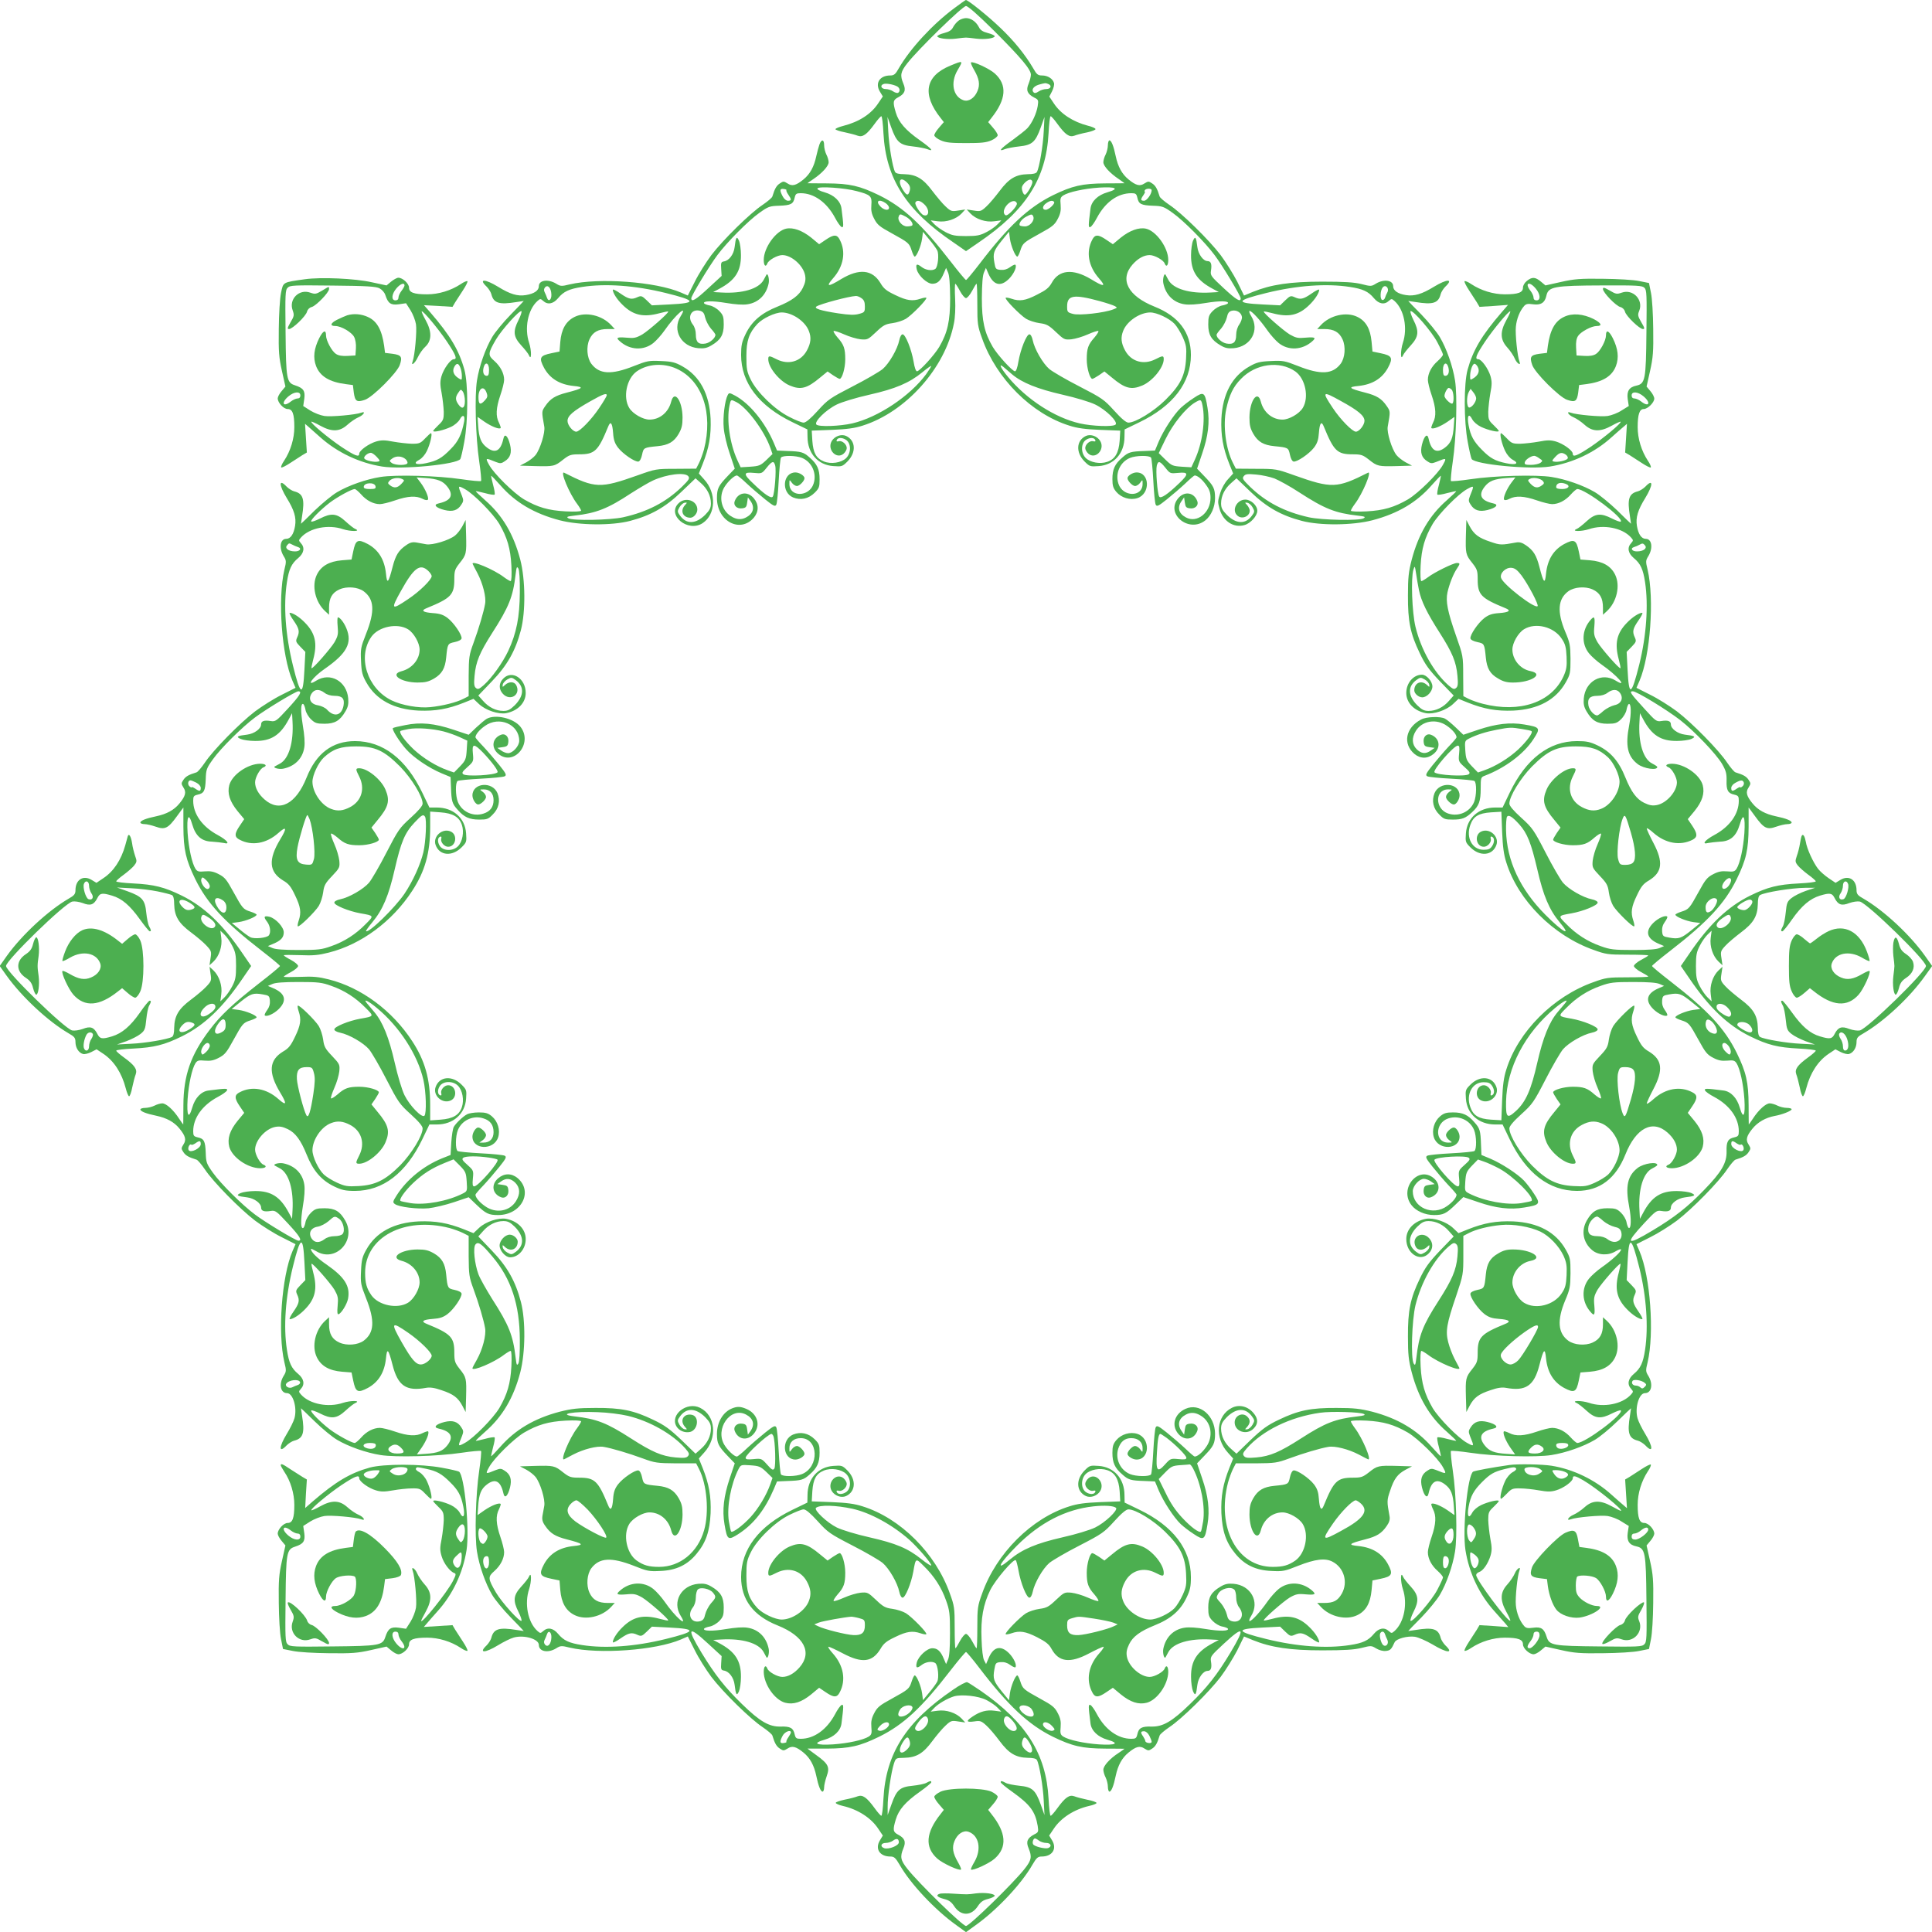 <?xml version="1.0" standalone="no"?>
<!DOCTYPE svg PUBLIC "-//W3C//DTD SVG 20010904//EN"
 "http://www.w3.org/TR/2001/REC-SVG-20010904/DTD/svg10.dtd">
<svg version="1.0" xmlns="http://www.w3.org/2000/svg"
 width="1280pt" height="1280pt" viewBox="0 0 1280 1280"
 preserveAspectRatio="xMidYMid meet">
<g transform="translate(0,1280) scale(0.1,-0.1)"
fill="#4caf50" stroke="none">
<path d="M6320 12744 c-143 -107 -289 -265 -365 -396 -22 -40 -32 -48 -57 -48
-69 0 -102 -50 -69 -106 l20 -33 -31 -46 c-47 -71 -126 -122 -231 -149 -28 -7
-52 -17 -52 -22 0 -4 27 -14 60 -20 33 -7 72 -17 87 -23 33 -12 60 6 113 79
20 28 40 50 44 50 5 0 11 -51 14 -112 16 -302 150 -512 465 -725 l82 -57 83
57 c314 213 448 423 464 725 3 61 9 112 14 112 4 0 24 -22 44 -50 53 -73 80
-91 113 -79 15 6 53 16 85 22 32 7 57 17 55 22 -1 6 -24 16 -50 22 -99 26
-180 78 -226 148 l-30 45 18 35 c10 20 16 44 13 55 -8 29 -42 50 -79 50 -28 0
-36 7 -59 48 -53 90 -126 181 -220 270 -77 74 -211 182 -226 182 -2 0 -38 -25
-79 -56z m264 -146 c181 -181 246 -258 246 -293 0 -12 -7 -39 -15 -59 -19 -44
-9 -68 36 -92 29 -14 30 -18 24 -57 -8 -49 -37 -112 -68 -146 -12 -13 -57 -48
-99 -79 -80 -57 -99 -80 -50 -60 15 6 58 14 95 18 85 9 107 28 142 125 l25 70
-5 -95 c-4 -92 -29 -240 -45 -269 -5 -10 -26 -15 -61 -15 -79 -2 -125 -29
-186 -111 -29 -38 -68 -85 -88 -103 -34 -32 -40 -34 -83 -27 l-47 7 24 -26
c36 -38 102 -60 158 -52 l47 6 -25 -26 c-13 -14 -46 -38 -74 -52 -42 -22 -63
-26 -135 -26 -72 0 -93 4 -135 26 -27 14 -61 38 -74 52 l-25 26 47 -6 c56 -8
122 14 158 52 l24 26 -47 -7 c-43 -7 -49 -5 -83 27 -20 18 -59 65 -88 103 -61
82 -107 109 -186 111 -35 0 -56 5 -61 15 -16 29 -41 177 -45 269 l-5 95 25
-70 c35 -97 57 -116 142 -125 37 -4 80 -12 96 -18 49 -20 29 4 -49 59 -95 67
-140 119 -159 183 -21 70 -19 83 15 101 44 23 54 47 35 91 -23 55 -19 78 27
136 72 92 365 378 388 378 13 0 78 -57 184 -162z m-641 -370 c19 -10 23 -33 7
-43 -5 -3 -20 1 -32 9 -12 9 -35 16 -50 16 -29 0 -40 24 -15 33 15 7 65 -2 90
-15z m1001 16 c27 -10 19 -34 -12 -34 -15 0 -38 -7 -51 -16 -16 -11 -26 -13
-33 -6 -17 17 -1 40 34 51 43 12 44 12 62 5z m-934 -654 c21 -21 24 -37 14
-64 -9 -24 -20 -19 -43 18 -37 59 -16 91 29 46z m830 4 c0 -20 -38 -84 -50
-84 -9 0 -20 25 -20 46 0 19 36 54 55 54 8 0 15 -7 15 -16z m-715 -149 c36
-35 31 -84 -7 -70 -20 8 -61 72 -53 84 10 18 34 12 60 -14z m612 8 c6 -17 -61
-88 -75 -79 -20 12 -13 45 13 72 26 26 55 29 62 7z"/>
<path d="M6352 12664 c-12 -8 -29 -28 -37 -43 -10 -21 -26 -31 -60 -40 -25 -6
-45 -16 -45 -21 0 -14 66 -23 123 -16 29 4 59 7 67 7 8 0 38 -3 67 -7 57 -7
123 2 123 16 0 5 -20 15 -45 21 -34 9 -50 19 -60 40 -19 36 -52 59 -85 59 -14
0 -36 -7 -48 -16z"/>
<path d="M6296 12365 c-166 -68 -189 -190 -64 -347 l21 -27 -31 -36 c-18 -20
-32 -43 -32 -51 0 -8 19 -24 43 -34 34 -15 67 -18 167 -18 100 0 133 3 168 18
23 10 42 26 42 34 0 8 -14 31 -32 51 l-31 36 21 27 c99 124 106 220 23 295
-35 32 -148 84 -158 73 -3 -2 6 -24 20 -48 35 -60 41 -99 23 -141 -19 -47 -59
-73 -93 -61 -69 24 -87 116 -40 197 40 68 40 68 -47 32z"/>
<path d="M5429 11843 c-5 -15 -15 -50 -21 -78 -15 -70 -41 -118 -85 -154 -49
-40 -75 -47 -106 -26 -24 15 -28 15 -50 0 -22 -14 -34 -34 -50 -87 -3 -9 -32
-33 -64 -55 -82 -54 -263 -232 -340 -333 -35 -47 -85 -126 -110 -177 l-46 -91
-46 20 c-168 72 -543 99 -736 54 -56 -14 -62 -13 -91 5 -53 32 -114 23 -114
-17 0 -29 -31 -50 -86 -59 -55 -9 -105 6 -184 55 -87 53 -132 54 -76 1 13 -13
27 -35 31 -49 15 -61 51 -72 168 -53 26 4 47 7 47 7 0 -1 -39 -42 -87 -91 -49
-50 -103 -116 -122 -148 -45 -76 -86 -193 -101 -288 -16 -101 -9 -377 15 -537
10 -67 15 -125 12 -129 -4 -3 -62 2 -129 12 -160 24 -436 31 -537 15 -95 -15
-212 -56 -288 -101 -32 -19 -98 -73 -148 -121 -49 -49 -90 -88 -91 -88 0 0 3
21 7 48 19 116 8 152 -53 167 -14 4 -36 18 -49 31 -53 56 -52 11 1 -76 49 -79
64 -129 55 -184 -9 -55 -30 -86 -59 -86 -40 0 -49 -61 -17 -114 18 -29 19 -35
5 -91 -45 -193 -18 -568 54 -736 l20 -46 -91 -46 c-51 -25 -130 -75 -177 -110
-101 -77 -279 -258 -333 -340 -22 -32 -46 -61 -55 -64 -53 -16 -73 -28 -87
-50 -15 -22 -15 -26 0 -50 21 -31 14 -57 -26 -106 -36 -44 -84 -70 -154 -85
-68 -14 -105 -29 -105 -42 0 -5 12 -10 28 -10 15 0 48 -8 74 -17 61 -22 82
-11 140 69 23 32 43 58 43 58 0 0 0 -57 0 -128 1 -152 16 -218 79 -347 80
-162 193 -283 441 -475 66 -51 120 -96 120 -100 0 -4 -61 -55 -135 -112 -179
-140 -257 -213 -331 -311 -126 -166 -173 -303 -174 -499 0 -71 -1 -128 -1
-128 -1 0 -13 17 -27 38 -38 59 -86 102 -112 102 -12 0 -36 -7 -51 -15 -16 -8
-44 -15 -61 -15 -18 0 -33 -5 -33 -10 0 -13 37 -28 105 -42 70 -15 118 -41
154 -85 40 -49 47 -75 26 -106 -15 -24 -15 -28 0 -50 14 -22 34 -34 87 -50 9
-3 33 -32 55 -64 54 -82 232 -263 333 -340 47 -35 126 -85 177 -110 l91 -46
-20 -46 c-72 -168 -99 -543 -54 -736 14 -56 13 -62 -5 -91 -33 -54 -21 -114
23 -114 39 0 68 -97 49 -166 -6 -22 -29 -68 -51 -104 -53 -87 -54 -132 -1 -76
13 13 35 27 49 31 61 15 72 51 53 167 -4 27 -7 48 -7 48 1 0 42 -39 91 -87 50
-49 116 -103 148 -122 76 -45 193 -86 288 -101 101 -16 377 -9 537 15 67 10
125 15 129 12 3 -4 -2 -62 -12 -129 -24 -160 -31 -436 -15 -537 15 -95 56
-212 101 -288 19 -32 73 -98 122 -148 48 -49 87 -90 87 -91 0 0 -21 3 -47 7
-117 19 -153 8 -168 -53 -4 -14 -18 -36 -31 -49 -56 -53 -11 -52 76 1 36 22
82 45 104 51 69 19 166 -10 166 -49 0 -44 60 -56 114 -23 29 18 35 19 91 5
193 -45 568 -18 736 54 l46 20 46 -91 c25 -51 75 -130 110 -177 77 -101 258
-279 340 -333 32 -22 61 -46 64 -55 16 -53 28 -73 50 -87 22 -15 26 -15 50 0
31 21 57 14 106 -26 44 -36 70 -84 85 -154 14 -68 29 -105 42 -105 5 0 10 12
10 28 0 15 8 48 17 74 22 61 11 82 -69 140 -32 23 -58 43 -58 43 0 0 57 0 128
0 152 1 218 16 347 79 162 80 283 193 474 441 51 66 97 120 101 120 4 0 44
-47 88 -105 190 -249 325 -376 487 -456 129 -63 195 -78 347 -79 71 0 128 -1
128 -1 0 -1 -17 -13 -38 -27 -59 -38 -102 -86 -102 -112 0 -12 7 -36 15 -51 8
-16 15 -44 15 -61 0 -18 5 -33 10 -33 13 0 28 37 42 105 15 70 41 118 85 154
49 40 75 47 106 26 24 -15 28 -15 50 0 22 14 34 34 50 87 3 9 32 33 64 55 82
54 263 232 340 333 35 47 84 126 110 176 l45 92 58 -24 c121 -49 248 -68 460
-68 146 0 211 4 260 16 63 16 66 16 97 -3 20 -12 45 -19 64 -17 30 3 37 10 59
58 11 23 85 43 134 36 24 -4 76 -27 117 -51 96 -58 143 -61 85 -6 -13 13 -27
35 -31 49 -15 61 -51 72 -167 53 -27 -4 -48 -7 -48 -7 0 1 39 42 88 91 48 50
102 116 121 148 45 76 86 193 101 288 16 101 9 377 -15 537 -10 67 -15 125
-12 129 4 3 62 -2 129 -12 160 -24 436 -31 537 -15 95 15 212 56 288 101 32
19 98 73 148 122 49 48 90 87 91 87 0 0 -3 -21 -7 -48 -19 -116 -8 -152 53
-167 14 -4 36 -18 49 -31 53 -56 52 -11 -1 76 -22 36 -45 82 -51 104 -19 69
10 166 49 166 44 0 56 60 23 114 -18 29 -19 35 -5 91 45 193 18 568 -54 736
l-20 46 91 46 c51 25 130 75 177 110 101 77 279 258 333 340 22 32 46 61 55
64 53 16 73 28 87 50 15 22 15 26 0 50 -21 31 -14 57 26 106 35 43 87 72 144
83 52 9 115 34 115 45 0 5 -15 9 -32 9 -18 0 -46 7 -62 15 -15 8 -39 15 -51
15 -26 0 -74 -43 -112 -102 -14 -21 -26 -38 -27 -38 0 0 -1 57 -1 128 -1 152
-16 218 -79 347 -80 162 -193 283 -441 475 -66 51 -120 96 -120 100 0 4 54 49
120 100 248 192 361 313 441 475 63 129 78 195 79 347 0 71 0 128 0 128 0 0
20 -26 43 -58 58 -80 79 -91 140 -69 26 9 59 17 75 17 15 0 27 5 27 10 0 13
-37 28 -105 42 -70 15 -118 41 -154 85 -40 49 -47 75 -26 106 15 24 15 28 0
50 -14 22 -34 34 -87 50 -9 3 -33 32 -55 64 -54 82 -232 263 -333 340 -47 35
-126 85 -177 110 l-91 46 20 46 c72 168 99 543 54 736 -14 56 -13 62 5 91 32
53 23 114 -17 114 -29 0 -50 31 -59 86 -9 55 6 105 55 184 53 87 54 132 1 76
-13 -13 -35 -27 -49 -31 -61 -15 -72 -51 -53 -167 4 -27 7 -48 7 -48 -1 0 -42
39 -91 88 -50 48 -116 102 -148 121 -76 45 -193 86 -288 101 -101 16 -377 9
-537 -15 -67 -10 -125 -15 -129 -12 -3 4 2 62 12 129 24 160 31 436 15 537
-15 95 -56 212 -101 288 -19 32 -73 98 -121 148 -49 49 -88 90 -88 91 0 0 21
-3 48 -7 116 -19 152 -8 167 53 4 14 18 36 31 49 56 53 11 52 -76 -1 -78 -48
-130 -64 -185 -55 -54 8 -85 30 -85 59 0 40 -61 49 -114 17 -30 -19 -34 -19
-96 -3 -49 12 -114 16 -260 16 -212 0 -339 -19 -460 -68 l-58 -24 -45 92 c-26
50 -75 129 -110 176 -77 101 -258 279 -340 333 -32 22 -61 46 -64 55 -16 53
-28 73 -50 87 -22 15 -26 15 -50 0 -31 -21 -57 -14 -106 26 -44 36 -70 84 -85
154 -14 68 -29 105 -42 105 -5 0 -10 -15 -10 -32 0 -18 -7 -46 -15 -62 -8 -15
-15 -38 -15 -51 0 -25 44 -73 103 -112 20 -14 37 -26 37 -27 0 0 -57 -1 -128
-1 -152 -1 -218 -16 -347 -79 -163 -81 -296 -206 -486 -455 -45 -58 -84 -106
-89 -106 -4 0 -49 54 -100 120 -192 248 -313 361 -475 441 -129 63 -195 78
-347 79 -71 0 -128 1 -128 1 0 1 17 13 38 27 58 39 102 87 102 112 0 13 -7 36
-15 51 -8 16 -15 44 -15 62 0 39 -17 42 -31 5z m246 -309 c93 -24 103 -34 98
-91 -3 -37 1 -59 19 -93 20 -39 36 -52 115 -95 112 -62 117 -65 133 -115 7
-22 16 -40 20 -40 13 0 42 70 49 118 l6 46 41 -50 c23 -27 46 -59 53 -72 14
-26 5 -113 -13 -124 -21 -14 -63 -8 -90 13 -32 25 -41 20 -32 -17 11 -41 68
-94 103 -94 34 0 55 19 76 70 l15 35 13 -30 c9 -20 13 -75 14 -170 0 -153 -17
-228 -72 -323 -32 -54 -130 -162 -148 -162 -7 0 -16 25 -22 63 -14 82 -54 182
-73 182 -8 0 -17 -15 -22 -39 -12 -59 -67 -154 -110 -191 -22 -18 -111 -70
-199 -115 -151 -78 -164 -87 -231 -161 -48 -53 -79 -79 -94 -79 -12 0 -55 17
-95 38 -96 48 -214 163 -255 247 -26 53 -29 71 -29 155 0 103 17 153 73 214
35 37 117 76 162 76 70 -1 155 -59 179 -123 17 -43 13 -80 -12 -127 -40 -76
-123 -100 -202 -60 -49 25 -55 25 -55 0 0 -55 75 -146 142 -174 73 -31 115
-20 202 53 l49 40 36 -25 c20 -13 39 -24 44 -24 16 0 37 71 37 129 0 72 -9 98
-51 145 -17 20 -29 39 -26 43 4 3 35 -7 69 -22 35 -16 84 -30 110 -33 45 -4
49 -2 102 48 47 45 62 53 108 59 30 4 70 17 90 29 40 25 143 130 135 139 -3 3
-20 0 -38 -6 -53 -18 -91 -13 -167 24 -59 28 -77 42 -99 80 -54 89 -140 98
-260 26 -88 -54 -104 -52 -54 5 70 79 87 175 45 255 -18 37 -40 37 -94 0 l-43
-29 -53 44 c-59 47 -119 69 -166 59 -68 -15 -148 -126 -148 -207 0 -38 13 -51
24 -23 8 22 67 55 99 55 61 0 139 -69 151 -134 5 -28 2 -48 -15 -83 -24 -50
-73 -86 -167 -124 -108 -43 -172 -98 -213 -184 -24 -50 -29 -73 -29 -137 0
-184 118 -338 342 -446 l97 -47 1 -49 c0 -109 69 -187 171 -194 56 -4 60 -3
93 30 60 60 56 140 -9 170 -32 14 -76 -2 -95 -35 -32 -56 33 -124 80 -82 11
10 20 26 20 36 0 25 -30 51 -52 46 -12 -4 -18 -1 -15 6 6 19 36 20 62 3 35
-23 35 -87 1 -121 -32 -31 -101 -42 -148 -22 -51 21 -70 56 -76 136 l-4 68
133 5 c99 4 152 11 204 28 286 90 548 382 605 678 8 37 11 103 8 162 -3 55 -2
100 1 100 3 0 17 -21 31 -48 14 -26 32 -47 40 -47 8 0 26 21 40 47 14 27 27
48 30 48 3 0 5 -62 5 -137 0 -129 2 -144 32 -226 94 -266 328 -499 578 -577
52 -17 105 -24 204 -28 l133 -5 -4 -67 c-6 -81 -31 -123 -83 -140 -47 -16
-112 -4 -142 26 -33 33 -32 97 2 120 26 17 56 16 62 -3 3 -7 -3 -10 -15 -6
-22 5 -52 -21 -52 -46 0 -10 9 -26 20 -36 47 -42 112 26 80 82 -19 33 -63 49
-95 35 -65 -30 -69 -110 -9 -170 33 -33 37 -34 93 -30 102 7 171 85 171 194
l1 49 97 47 c224 108 342 262 342 446 0 150 -81 257 -242 321 -175 70 -232
179 -145 278 36 41 76 63 114 63 32 0 91 -33 99 -55 11 -28 24 -15 24 23 0 81
-80 192 -148 207 -47 10 -107 -12 -166 -59 l-53 -44 -43 29 c-54 37 -76 37
-94 0 -42 -80 -25 -176 45 -255 50 -57 34 -59 -54 -5 -119 71 -212 62 -259
-25 -19 -33 -37 -48 -97 -78 -77 -40 -116 -46 -170 -27 -18 6 -35 9 -38 6 -8
-9 95 -114 135 -139 20 -12 60 -25 90 -29 46 -6 61 -14 108 -59 53 -50 57 -52
102 -48 26 3 75 17 110 33 34 15 65 25 69 22 3 -4 -9 -23 -26 -43 -42 -47 -51
-73 -51 -145 0 -58 21 -129 37 -129 5 0 24 11 44 24 l36 25 49 -40 c87 -73
129 -84 202 -53 67 28 142 119 142 174 0 25 -6 25 -55 0 -79 -40 -162 -16
-202 60 -25 47 -29 84 -12 127 24 64 109 122 179 123 44 0 127 -39 162 -76 15
-16 39 -55 54 -88 23 -52 26 -67 22 -141 -6 -113 -38 -177 -137 -275 -77 -76
-198 -150 -245 -150 -15 0 -46 26 -94 79 -67 74 -80 83 -231 161 -88 45 -177
97 -199 115 -43 37 -98 132 -110 191 -5 24 -14 39 -22 39 -19 0 -59 -100 -73
-182 -6 -38 -15 -63 -22 -63 -18 0 -116 108 -148 162 -55 95 -72 170 -72 323
1 95 5 150 14 170 l13 30 15 -35 c34 -80 82 -93 138 -37 32 32 54 81 42 93 -3
3 -19 -4 -35 -16 -19 -14 -40 -20 -63 -18 -31 3 -34 6 -41 48 -11 62 -5 79 49
146 l48 59 6 -47 c7 -48 36 -118 49 -118 4 0 13 18 20 40 16 50 21 53 133 115
79 43 95 56 115 95 18 34 22 56 19 93 -4 41 -1 50 17 62 36 23 137 45 237 52
113 7 139 -7 56 -31 -63 -18 -106 -59 -112 -107 -15 -118 -15 -128 -1 -123 8
3 28 31 44 62 56 104 137 162 228 162 28 0 33 -4 39 -29 9 -43 25 -51 102 -54
64 -2 73 -5 133 -48 72 -51 213 -193 277 -279 52 -69 173 -270 173 -287 0 -27
-29 -10 -114 69 -83 77 -88 83 -83 115 7 43 0 63 -22 63 -29 0 -62 45 -68 92
-8 68 -14 77 -29 43 -7 -16 -13 -59 -13 -95 -1 -106 38 -167 143 -223 l41 -22
-55 -3 c-138 -8 -247 24 -279 83 -9 17 -17 32 -19 35 -9 13 -20 -28 -15 -55
15 -77 67 -130 141 -141 30 -5 82 -1 142 9 90 15 155 14 145 -3 -3 -4 -20 -11
-38 -14 -18 -3 -47 -20 -63 -37 -25 -26 -29 -38 -29 -89 0 -68 20 -102 81
-138 30 -18 50 -22 87 -19 114 10 174 119 117 212 -12 19 -17 35 -11 35 15 0
72 -63 118 -129 21 -30 55 -68 75 -84 64 -51 155 -47 221 11 29 25 20 30 -42
25 -52 -5 -65 -2 -106 21 -43 26 -179 145 -172 152 1 2 27 -3 57 -11 107 -29
174 -14 243 53 38 36 67 81 67 102 0 6 -23 -5 -51 -25 -55 -38 -74 -42 -114
-23 -23 10 -29 8 -60 -22 l-34 -33 -117 6 c-183 9 -177 26 26 76 203 50 399
64 553 40 86 -13 123 -30 160 -75 32 -38 69 -45 99 -17 17 15 19 15 38 -2 63
-57 87 -181 54 -278 -16 -49 -16 -121 1 -82 4 11 28 41 52 67 52 57 56 93 17
169 -14 28 -22 54 -19 57 13 13 142 -136 178 -206 20 -38 37 -75 37 -81 0 -7
-16 -26 -36 -44 -40 -35 -64 -81 -64 -124 0 -15 11 -61 25 -101 29 -85 32
-140 9 -183 -8 -17 -13 -33 -11 -35 10 -10 60 10 106 41 l47 33 -4 -57 c-5
-83 -19 -116 -58 -146 -55 -42 -91 -23 -109 58 -8 39 -29 21 -44 -38 -13 -53
-3 -87 35 -111 22 -15 30 -16 58 -5 71 29 72 29 45 -20 -32 -58 -162 -186
-230 -227 -91 -53 -163 -74 -276 -80 -61 -3 -103 -1 -103 5 0 5 12 25 26 44
52 68 116 222 87 207 -206 -104 -240 -105 -488 -17 -118 42 -122 43 -253 43
l-134 1 -19 37 c-48 94 -68 248 -45 357 20 93 46 149 98 201 97 101 256 122
360 49 67 -48 92 -172 49 -242 -24 -39 -91 -77 -134 -77 -68 0 -126 48 -144
120 -21 80 -74 5 -75 -105 0 -52 5 -73 26 -110 31 -53 68 -74 139 -81 92 -9
93 -10 103 -56 5 -25 15 -44 24 -46 23 -4 104 51 136 93 21 28 29 51 32 96 5
68 17 83 33 42 66 -161 88 -183 191 -183 57 0 67 -4 107 -35 56 -45 64 -46
186 -43 l100 3 -42 22 c-22 12 -50 34 -61 48 -31 39 -65 150 -58 188 18 102
18 101 -6 136 -34 50 -66 70 -144 90 -109 28 -117 37 -43 44 92 10 155 49 194
119 36 67 29 82 -49 98 l-53 11 -6 65 c-8 86 -38 138 -95 165 -72 35 -180 11
-241 -55 l-24 -26 47 0 c63 0 99 -20 121 -69 22 -49 16 -121 -12 -160 -53 -71
-132 -76 -283 -16 -89 35 -100 37 -181 33 -72 -3 -94 -9 -140 -35 -116 -65
-179 -183 -187 -348 -4 -110 10 -192 53 -300 l25 -62 -35 -39 c-20 -21 -42
-61 -50 -88 -18 -59 -18 -60 -5 -108 23 -81 93 -127 164 -107 41 11 86 61 86
95 0 35 -42 74 -79 74 -56 0 -92 -68 -55 -104 29 -30 84 -9 84 31 0 9 -8 25
-17 36 -17 18 -17 19 2 16 10 -2 26 -16 34 -31 14 -25 14 -29 -5 -55 -43 -58
-104 -55 -166 6 -30 31 -38 46 -38 76 0 49 24 98 67 135 l35 31 94 -90 c106
-102 202 -156 339 -192 122 -32 336 -30 467 4 168 44 294 118 394 233 31 35
58 63 60 62 1 -2 -5 -29 -13 -61 -9 -31 -13 -60 -10 -64 4 -3 33 1 64 10 32 8
59 14 61 13 1 -2 -27 -29 -62 -60 -115 -100 -189 -227 -233 -394 -21 -81 -25
-120 -25 -237 -1 -171 16 -254 78 -382 36 -76 61 -110 134 -187 l91 -94 -31
-35 c-37 -43 -86 -67 -135 -67 -30 0 -45 8 -76 38 -61 62 -64 123 -6 166 26
19 30 19 55 5 15 -8 29 -24 31 -34 3 -19 2 -19 -16 -2 -37 33 -83 13 -83 -37
0 -21 28 -46 53 -46 31 0 67 39 67 72 0 34 -39 78 -69 78 -57 0 -104 -55 -104
-121 0 -65 52 -119 130 -134 51 -9 135 19 179 60 l37 35 62 -25 c108 -43 190
-57 300 -53 166 8 283 71 349 188 29 52 31 61 31 155 -1 91 -4 107 -35 180
-55 132 -49 217 21 268 39 28 111 34 160 12 49 -22 69 -58 69 -121 l0 -47 26
24 c66 61 90 169 55 241 -28 58 -82 89 -167 96 l-63 5 -11 53 c-16 78 -30 85
-98 49 -70 -39 -109 -102 -119 -194 -7 -74 -16 -66 -44 43 -20 78 -40 110 -90
144 -24 17 -43 22 -64 18 -98 -18 -105 -18 -169 4 -79 26 -110 49 -139 103
l-22 42 -3 -100 c-3 -122 -2 -130 43 -186 31 -40 35 -50 35 -107 0 -103 22
-125 183 -191 41 -16 26 -28 -42 -33 -45 -3 -68 -11 -96 -32 -42 -32 -97 -113
-93 -136 2 -9 21 -19 46 -24 46 -10 47 -11 56 -103 7 -71 28 -108 81 -138 32
-20 59 -27 97 -27 122 -1 212 57 117 76 -67 13 -119 76 -119 143 0 43 38 110
77 134 76 47 198 17 250 -63 23 -34 29 -55 32 -119 3 -66 -1 -86 -21 -131 -80
-172 -289 -243 -533 -181 -32 8 -75 23 -95 33 l-35 18 -1 134 c0 132 -1 134
-47 265 -57 163 -70 230 -57 289 13 57 39 122 62 156 22 33 23 38 0 38 -23 0
-148 -61 -191 -94 -19 -14 -39 -26 -44 -26 -6 0 -8 42 -5 103 6 113 27 185 80
276 41 68 169 198 227 230 49 27 49 26 20 -45 -11 -28 -10 -36 5 -58 24 -38
58 -48 111 -35 59 15 77 36 38 44 -81 18 -100 54 -58 109 30 39 63 53 147 59
l58 4 -26 -34 c-31 -41 -57 -101 -49 -113 4 -6 18 -4 35 5 42 22 98 19 182
-10 40 -14 86 -25 101 -25 43 0 89 24 124 64 18 20 37 36 43 36 53 0 310 -193
288 -216 -3 -3 -29 6 -57 20 -76 39 -112 35 -169 -17 -26 -24 -56 -48 -67 -52
-39 -17 33 -17 82 -1 97 33 221 9 278 -54 17 -19 17 -21 2 -38 -28 -30 -21
-67 17 -99 45 -37 62 -74 75 -160 23 -152 9 -354 -38 -544 -53 -211 -69 -218
-78 -35 l-6 117 33 34 c30 31 32 37 22 60 -19 40 -15 59 23 114 20 28 31 51
25 51 -21 0 -66 -29 -102 -67 -67 -69 -82 -136 -53 -243 8 -30 13 -56 11 -57
-7 -7 -126 129 -152 172 -23 41 -26 54 -21 106 5 62 0 71 -25 42 -58 -66 -62
-157 -11 -221 16 -20 54 -54 84 -75 103 -71 180 -160 93 -106 -92 57 -201 -4
-211 -118 -3 -37 1 -57 19 -87 36 -61 70 -81 138 -81 51 0 63 4 89 29 17 16
34 45 37 63 3 18 10 35 14 38 17 10 19 -60 4 -138 -27 -139 -11 -208 57 -260
41 -30 130 -43 129 -18 0 3 -15 13 -33 22 -60 29 -94 138 -85 279 l3 55 22
-41 c56 -105 117 -144 223 -143 36 0 79 6 95 13 34 15 25 21 -43 29 -47 6 -92
39 -92 68 0 22 -20 29 -63 22 -32 -5 -38 -1 -112 81 -94 103 -103 116 -77 116
25 0 225 -122 314 -191 96 -75 239 -225 277 -290 26 -45 31 -64 30 -111 -2
-64 9 -84 52 -93 25 -6 29 -11 29 -40 0 -88 -60 -172 -162 -227 -63 -34 -87
-65 -41 -53 15 3 51 7 80 9 67 2 107 37 129 113 24 83 38 57 31 -56 -7 -100
-29 -201 -52 -237 -12 -18 -21 -21 -62 -17 -37 3 -59 -1 -93 -19 -39 -20 -52
-36 -95 -115 -62 -112 -65 -117 -115 -133 -22 -7 -40 -16 -40 -20 0 -13 70
-42 118 -49 l47 -6 -59 -48 c-67 -54 -84 -60 -146 -49 -42 7 -45 10 -48 41 -2
23 4 44 18 63 12 16 19 32 16 35 -12 12 -61 -10 -93 -42 -56 -56 -43 -104 37
-138 l35 -15 -30 -13 c-21 -9 -74 -13 -175 -13 -129 0 -153 3 -216 26 -86 30
-162 79 -228 147 -55 55 -55 54 36 70 78 14 173 53 173 71 0 8 -15 17 -39 22
-59 12 -154 67 -191 110 -18 22 -70 111 -115 199 -78 151 -87 164 -161 231
-53 48 -79 79 -79 94 0 48 73 167 149 245 107 107 165 134 291 134 103 0 153
-17 214 -73 37 -35 76 -117 76 -162 -1 -70 -59 -155 -123 -179 -43 -17 -80
-13 -127 12 -76 40 -100 123 -60 202 25 49 25 55 0 55 -55 0 -146 -75 -174
-142 -31 -73 -20 -115 53 -202 l40 -49 -25 -36 c-13 -20 -24 -39 -24 -44 0
-16 71 -37 129 -37 72 0 98 9 145 51 20 17 39 29 43 26 3 -4 -7 -35 -22 -69
-16 -35 -30 -84 -33 -110 -4 -45 -2 -49 48 -102 45 -47 53 -62 59 -108 4 -30
17 -70 29 -90 25 -40 130 -143 139 -135 3 3 0 20 -6 38 -18 53 -13 91 24 167
28 59 42 77 80 99 88 54 96 121 30 247 -25 47 -45 91 -45 97 0 6 21 -7 46 -30
79 -69 175 -86 257 -45 35 18 34 40 -2 94 l-29 43 44 53 c52 64 69 118 55 172
-19 70 -122 141 -203 142 -38 0 -51 -13 -23 -24 22 -8 55 -67 55 -99 0 -61
-69 -139 -134 -151 -28 -5 -48 -2 -83 15 -50 24 -86 73 -124 167 -43 108 -98
172 -184 213 -50 24 -73 29 -137 29 -185 0 -338 -118 -446 -342 l-47 -98 -49
0 c-108 0 -187 -69 -194 -171 -4 -56 -3 -60 30 -93 63 -63 147 -55 172 16 20
56 -45 114 -100 89 -48 -21 -35 -101 17 -101 25 0 51 30 46 52 -4 12 -1 18 6
15 19 -6 20 -36 3 -62 -13 -20 -25 -25 -57 -25 -75 0 -118 80 -88 164 20 57
54 78 137 84 l69 4 5 -133 c4 -99 11 -152 28 -204 78 -250 311 -484 577 -578
82 -30 97 -32 226 -32 75 0 137 -2 137 -5 0 -3 -21 -16 -48 -30 -26 -14 -47
-32 -47 -40 0 -8 21 -26 47 -40 27 -14 48 -27 48 -30 0 -3 -62 -5 -137 -5
-129 0 -144 -2 -226 -32 -266 -94 -499 -328 -577 -578 -17 -52 -24 -105 -28
-204 l-5 -133 -69 4 c-83 6 -117 27 -137 84 -30 84 13 164 88 164 32 0 44 -5
57 -25 17 -26 16 -56 -3 -62 -7 -3 -10 3 -6 15 5 22 -21 52 -46 52 -52 0 -65
-80 -17 -101 55 -25 120 33 100 89 -25 71 -109 79 -172 16 -33 -33 -34 -37
-30 -93 7 -102 86 -171 194 -171 l49 0 47 -98 c108 -224 261 -342 446 -342
150 0 257 81 321 242 70 175 179 232 278 145 41 -36 63 -76 63 -114 0 -32 -33
-91 -55 -99 -28 -11 -15 -24 23 -24 81 1 184 72 203 142 14 54 -3 108 -55 172
l-44 53 29 43 c37 54 37 76 0 94 -80 42 -176 25 -255 -45 -25 -23 -46 -36 -46
-30 0 6 20 50 45 97 66 126 58 193 -30 247 -38 22 -52 40 -80 99 -37 76 -42
114 -24 167 6 18 9 35 6 38 -9 8 -114 -95 -139 -135 -12 -20 -25 -60 -29 -90
-6 -46 -14 -61 -59 -108 -50 -53 -52 -57 -48 -102 3 -26 17 -75 33 -110 15
-34 25 -65 22 -69 -4 -3 -23 9 -43 26 -47 42 -73 51 -145 51 -58 0 -129 -21
-129 -37 0 -5 11 -24 24 -44 l25 -36 -40 -49 c-73 -87 -84 -129 -53 -202 28
-67 119 -142 174 -142 25 0 25 6 0 55 -40 79 -16 162 60 202 47 25 84 29 127
12 64 -24 122 -109 123 -179 0 -44 -39 -127 -76 -162 -16 -15 -55 -39 -88 -54
-52 -23 -67 -26 -140 -22 -113 6 -179 39 -277 137 -76 78 -149 197 -149 245 0
15 26 46 79 94 74 67 83 80 161 231 45 88 97 177 115 199 37 43 132 98 191
110 24 5 39 14 39 22 0 18 -95 57 -173 71 -91 16 -91 15 -36 70 66 68 142 117
228 147 63 23 87 26 216 26 101 0 154 -4 175 -13 l30 -13 -35 -15 c-80 -34
-93 -82 -37 -138 32 -32 81 -54 93 -42 3 3 -4 19 -16 35 -14 19 -20 40 -18 63
3 31 6 34 48 41 62 11 79 5 146 -49 l59 -48 -47 -6 c-48 -7 -118 -36 -118 -49
0 -4 18 -13 40 -20 50 -16 53 -21 115 -133 43 -79 56 -95 95 -115 34 -18 56
-22 93 -19 41 4 50 1 62 -17 23 -36 45 -137 52 -237 7 -113 -7 -139 -31 -56
-18 63 -59 106 -107 112 -118 15 -128 15 -123 1 3 -8 31 -28 62 -44 102 -55
162 -139 162 -227 0 -29 -4 -34 -29 -40 -43 -9 -54 -29 -52 -93 2 -76 -33
-137 -149 -256 -109 -113 -196 -181 -341 -268 -175 -105 -187 -93 -53 51 73
78 80 83 111 78 43 -7 63 0 63 22 0 29 45 62 92 68 68 8 77 14 43 29 -16 7
-59 13 -95 13 -106 1 -167 -38 -223 -143 l-22 -41 -3 55 c-9 141 25 250 85
279 18 9 33 19 33 22 1 25 -88 12 -129 -18 -68 -52 -84 -121 -57 -260 15 -78
13 -148 -4 -138 -4 3 -11 20 -14 38 -3 18 -20 47 -37 63 -26 25 -38 29 -89 29
-69 0 -102 -20 -137 -81 -39 -68 -25 -146 36 -197 41 -34 107 -37 157 -6 19
11 34 16 34 10 0 -15 -63 -72 -129 -118 -30 -21 -68 -55 -84 -75 -51 -64 -47
-155 11 -220 25 -30 30 -21 25 41 -5 52 -2 65 21 106 26 43 145 179 152 172 2
-1 -3 -27 -11 -57 -29 -107 -14 -174 53 -243 36 -38 81 -67 102 -67 6 0 -5 23
-25 51 -38 55 -42 74 -23 114 10 23 8 29 -22 60 l-33 34 6 117 c9 183 25 176
78 -35 47 -190 61 -392 38 -544 -13 -86 -30 -123 -75 -160 -38 -32 -45 -69
-17 -99 15 -17 15 -19 -2 -38 -57 -63 -181 -87 -278 -54 -49 16 -121 16 -82
-1 11 -4 41 -28 67 -52 57 -52 93 -56 169 -17 28 14 54 23 57 20 22 -23 -235
-216 -288 -216 -6 0 -25 16 -43 36 -35 40 -81 64 -124 64 -15 0 -61 -11 -101
-25 -85 -29 -140 -32 -183 -9 -17 8 -33 13 -35 11 -10 -10 10 -60 41 -106 l33
-47 -57 4 c-83 5 -116 19 -146 58 -42 55 -23 91 58 109 39 8 21 29 -38 44 -53
13 -87 3 -111 -35 -15 -22 -16 -30 -5 -58 29 -71 29 -72 -20 -45 -58 32 -186
162 -227 230 -53 91 -74 163 -80 277 -3 60 -1 102 5 102 5 0 25 -12 44 -26 68
-52 220 -115 207 -86 -2 4 -16 31 -31 59 -15 29 -34 78 -42 110 -19 73 -11
122 53 309 46 137 47 141 47 267 l0 129 37 19 c49 25 128 45 213 53 80 8 191
-11 261 -44 59 -29 122 -95 152 -158 20 -45 24 -65 21 -131 -3 -64 -9 -85 -32
-119 -52 -80 -174 -110 -250 -63 -39 24 -77 91 -77 134 0 67 52 130 119 143
95 19 5 77 -117 76 -38 0 -65 -7 -97 -27 -53 -30 -74 -67 -81 -138 -9 -92 -10
-93 -56 -103 -25 -5 -44 -15 -46 -24 -4 -23 51 -104 93 -136 28 -21 51 -29 96
-32 68 -5 83 -17 42 -33 -161 -66 -183 -88 -183 -191 0 -57 -4 -67 -35 -107
-45 -56 -46 -64 -43 -186 l3 -100 22 42 c29 54 60 77 139 103 46 16 76 20 102
15 131 -24 186 14 221 151 28 109 37 117 44 43 10 -92 49 -155 119 -194 68
-36 82 -29 98 49 l11 53 63 5 c85 7 139 38 167 96 35 72 11 180 -55 241 l-26
24 0 -47 c0 -63 -20 -99 -69 -121 -49 -22 -121 -16 -160 12 -70 51 -76 136
-21 268 31 73 34 89 35 180 0 94 -2 103 -31 155 -66 117 -183 180 -349 188
-110 4 -192 -10 -300 -53 l-62 -25 -37 35 c-44 41 -128 69 -179 60 -78 -15
-130 -69 -130 -134 0 -96 91 -154 148 -96 31 30 32 71 3 102 -49 52 -121 5
-88 -58 13 -24 47 -25 73 -2 18 17 19 17 16 -2 -2 -10 -16 -26 -31 -34 -25
-14 -29 -14 -55 5 -58 43 -55 104 6 166 31 30 46 38 76 38 49 0 98 -24 135
-67 l31 -35 -91 -94 c-73 -77 -98 -111 -134 -187 -62 -128 -79 -211 -78 -382
0 -117 4 -156 25 -237 44 -167 118 -294 233 -394 35 -31 63 -58 62 -60 -2 -1
-29 5 -61 13 -31 9 -60 13 -64 10 -3 -4 1 -33 10 -64 8 -32 14 -59 13 -61 -2
-1 -29 27 -60 62 -101 115 -227 189 -394 233 -80 20 -121 25 -237 25 -171 1
-253 -16 -382 -78 -76 -36 -110 -61 -187 -134 l-94 -91 -35 31 c-43 37 -67 86
-67 135 0 30 8 45 38 76 62 61 123 64 166 6 19 -26 19 -30 5 -55 -8 -15 -24
-29 -34 -31 -19 -3 -19 -2 -2 16 21 24 22 47 1 67 -31 32 -84 8 -84 -38 0 -60
80 -87 125 -41 32 31 32 66 -1 104 -37 44 -94 58 -142 34 -103 -51 -117 -199
-27 -297 l35 -39 -25 -62 c-43 -108 -57 -190 -53 -300 6 -120 30 -193 92 -268
61 -75 136 -111 241 -115 74 -4 88 -1 175 34 114 45 181 53 229 27 76 -40 103
-136 61 -211 -27 -47 -54 -62 -117 -62 l-46 0 24 -26 c61 -66 169 -90 241 -55
57 27 87 79 95 165 l6 65 53 11 c78 16 85 31 49 98 -39 70 -102 109 -194 119
-74 7 -66 16 43 44 78 20 110 40 144 90 17 24 22 43 18 64 -18 98 -18 105 4
169 26 79 49 110 103 139 l42 22 -100 3 c-122 3 -130 2 -186 -43 -40 -31 -50
-35 -107 -35 -103 0 -125 -22 -191 -183 -16 -41 -28 -26 -33 42 -3 45 -11 68
-32 96 -32 42 -113 97 -136 93 -9 -2 -19 -21 -24 -46 -10 -46 -11 -47 -103
-56 -71 -7 -108 -28 -139 -81 -21 -37 -26 -58 -26 -110 1 -110 54 -185 75
-105 18 72 76 120 144 120 43 0 110 -38 134 -77 43 -70 18 -194 -49 -242 -46
-32 -81 -42 -150 -42 -236 0 -373 260 -296 559 8 29 23 70 33 90 l19 37 134 0
c124 1 139 3 218 32 95 35 207 68 260 77 44 8 134 -15 203 -51 28 -15 55 -29
60 -31 28 -13 -35 139 -87 207 -14 19 -26 39 -26 44 0 6 42 8 103 5 113 -6
185 -27 276 -80 68 -41 198 -169 230 -227 27 -49 26 -49 -45 -20 -28 11 -36
10 -58 -5 -38 -24 -48 -58 -35 -111 15 -59 36 -77 44 -38 18 81 54 100 109 58
39 -30 53 -63 58 -146 l4 -57 -47 33 c-46 31 -96 51 -106 41 -2 -2 3 -18 11
-35 23 -43 20 -98 -9 -183 -14 -40 -25 -86 -25 -101 0 -43 24 -89 64 -124 20
-18 36 -37 36 -44 0 -6 -17 -43 -37 -81 -36 -70 -165 -219 -178 -206 -3 3 5
29 19 57 39 76 35 112 -17 169 -24 26 -48 56 -52 67 -17 39 -17 -33 -1 -82 33
-97 9 -221 -54 -278 -19 -17 -21 -17 -38 -2 -30 28 -67 21 -99 -17 -37 -45
-74 -62 -160 -75 -154 -24 -350 -10 -553 40 -203 50 -209 67 -26 76 l117 6 34
-33 c31 -30 37 -32 60 -22 40 19 59 15 114 -23 28 -20 51 -31 51 -25 0 21 -29
66 -67 102 -69 67 -136 82 -243 53 -30 -8 -56 -13 -57 -11 -7 7 129 126 172
152 41 23 54 26 106 21 62 -5 71 0 42 25 -66 58 -157 62 -221 11 -20 -16 -54
-54 -75 -84 -46 -66 -103 -129 -118 -129 -6 0 -1 16 11 35 57 93 -3 202 -117
212 -37 3 -57 -1 -87 -19 -61 -36 -81 -70 -81 -138 0 -51 4 -63 29 -89 16 -17
45 -34 63 -37 18 -3 35 -10 38 -14 10 -17 -55 -18 -145 -3 -60 10 -112 14
-142 9 -74 -11 -126 -64 -141 -141 -5 -27 6 -68 15 -55 2 3 10 19 19 35 32 59
141 91 279 83 l55 -3 -41 -22 c-105 -56 -144 -117 -143 -223 0 -36 6 -78 13
-95 15 -34 21 -25 29 43 6 47 39 92 68 92 22 0 29 20 22 63 -5 32 0 38 83 115
136 126 147 112 46 -57 -87 -145 -155 -232 -268 -341 -119 -116 -180 -151
-256 -149 -64 2 -84 -9 -93 -52 -6 -25 -11 -29 -40 -29 -88 0 -172 60 -227
162 -16 31 -36 59 -44 62 -14 5 -14 -5 1 -123 6 -48 49 -89 112 -107 83 -24
57 -38 -56 -31 -100 7 -201 29 -237 52 -18 12 -21 21 -17 62 3 37 -1 59 -19
93 -20 39 -36 52 -115 95 -112 62 -117 65 -133 115 -7 22 -16 40 -20 40 -13 0
-42 -70 -49 -118 l-6 -47 -48 59 c-54 67 -60 84 -49 146 7 42 10 45 41 48 23
2 44 -4 63 -18 16 -12 32 -19 35 -16 12 12 -10 61 -42 93 -56 56 -105 43 -137
-37 l-15 -35 -13 25 c-8 14 -15 71 -17 140 -6 137 11 230 58 326 34 68 156
211 169 197 4 -4 12 -36 18 -69 14 -81 53 -179 72 -179 8 0 17 15 22 39 12 59
67 154 110 191 22 18 111 70 199 115 151 78 164 87 231 161 48 53 79 79 94 79
48 0 167 -73 244 -149 100 -99 132 -163 138 -276 4 -74 1 -89 -22 -141 -15
-33 -39 -72 -54 -88 -35 -37 -118 -76 -162 -76 -70 1 -155 59 -179 123 -17 43
-13 80 12 127 40 76 123 100 202 60 49 -25 55 -25 55 0 0 55 -75 146 -142 174
-73 31 -115 20 -202 -53 l-49 -40 -36 25 c-20 13 -39 24 -44 24 -16 0 -37 -71
-37 -129 0 -72 9 -98 51 -145 17 -20 29 -39 26 -43 -4 -3 -35 7 -69 22 -35 16
-84 30 -110 33 -45 4 -49 2 -102 -48 -47 -45 -62 -53 -108 -59 -30 -4 -70 -17
-90 -29 -40 -25 -143 -130 -135 -139 3 -3 20 0 38 6 54 19 93 13 170 -26 58
-30 79 -46 96 -78 48 -87 122 -96 247 -30 47 25 91 45 97 45 6 0 -7 -21 -30
-46 -70 -79 -87 -175 -45 -255 18 -37 40 -37 94 0 l43 29 53 -44 c64 -52 118
-69 172 -55 70 19 141 122 142 204 0 37 -13 50 -24 22 -8 -22 -67 -55 -99 -55
-61 0 -139 69 -151 134 -5 28 -2 48 15 83 24 50 73 86 167 124 108 43 172 98
213 184 24 50 29 73 29 137 0 184 -118 338 -342 446 l-97 47 -1 49 c0 109 -69
187 -171 194 -56 4 -60 3 -93 -30 -60 -60 -56 -140 9 -170 32 -14 76 2 95 35
32 56 -33 124 -80 82 -11 -10 -20 -26 -20 -36 0 -25 30 -51 52 -46 12 4 18 1
15 -6 -6 -19 -36 -20 -62 -3 -34 23 -35 87 -2 120 30 30 95 42 142 26 52 -17
77 -59 83 -140 l4 -67 -133 -5 c-99 -4 -152 -11 -204 -28 -250 -78 -484 -311
-578 -577 -30 -82 -32 -97 -32 -225 0 -76 -2 -138 -5 -138 -3 0 -16 21 -30 48
-14 26 -32 47 -40 47 -8 0 -26 -21 -40 -47 -14 -27 -27 -48 -30 -48 -3 0 -5
62 -5 138 0 128 -2 143 -32 225 -94 266 -328 499 -578 577 -52 17 -105 24
-204 28 l-133 5 4 68 c6 80 25 115 76 136 47 20 116 9 148 -22 34 -34 34 -98
-1 -121 -26 -17 -56 -16 -62 3 -3 7 3 10 15 6 22 -5 52 21 52 46 0 10 -9 26
-20 36 -47 42 -112 -26 -80 -82 19 -33 63 -49 95 -35 65 30 69 110 9 170 -33
33 -37 34 -93 30 -102 -7 -171 -85 -171 -194 l-1 -49 -97 -47 c-224 -108 -342
-262 -342 -446 0 -150 81 -257 242 -321 175 -70 232 -179 145 -278 -36 -41
-76 -63 -114 -63 -32 0 -91 33 -99 55 -11 28 -24 15 -24 -22 1 -82 72 -185
142 -204 54 -14 108 3 172 55 l53 44 43 -29 c54 -37 76 -37 94 0 42 80 25 176
-45 255 -23 25 -36 46 -30 46 6 0 50 -20 97 -45 126 -66 193 -58 247 30 22 38
40 52 99 80 76 37 114 42 167 24 18 -6 35 -9 38 -6 8 9 -95 114 -135 139 -20
12 -60 25 -90 29 -46 6 -61 14 -108 59 -53 50 -57 52 -102 48 -26 -3 -75 -17
-110 -33 -34 -15 -65 -25 -69 -22 -3 4 9 23 26 43 42 47 51 73 51 145 0 58
-21 129 -37 129 -5 0 -24 -11 -44 -24 l-36 -25 -49 40 c-87 73 -129 84 -202
53 -67 -28 -142 -119 -142 -174 0 -25 6 -25 55 0 79 40 162 16 202 -60 25 -47
29 -84 12 -127 -24 -64 -109 -122 -179 -123 -45 0 -127 39 -162 76 -56 61 -73
111 -73 214 0 84 3 102 29 155 41 85 160 201 255 248 41 20 83 37 95 37 15 0
46 -26 94 -79 67 -74 80 -83 231 -161 88 -45 177 -97 199 -115 43 -37 98 -132
110 -191 5 -24 14 -39 22 -39 18 0 57 95 71 173 16 91 15 91 70 36 68 -66 117
-142 147 -228 23 -63 26 -87 26 -216 0 -101 -4 -154 -13 -175 l-13 -30 -15 35
c-21 51 -42 70 -76 70 -35 0 -92 -53 -103 -94 -9 -37 0 -42 32 -17 27 21 69
27 90 13 18 -11 27 -98 13 -124 -7 -13 -30 -45 -53 -72 l-41 -50 -6 46 c-7 48
-36 118 -49 118 -4 0 -13 -18 -20 -40 -16 -50 -21 -53 -133 -115 -79 -43 -95
-56 -115 -95 -18 -34 -22 -56 -19 -93 4 -41 1 -50 -17 -62 -36 -23 -137 -45
-237 -52 -113 -7 -139 7 -56 31 63 18 106 59 112 107 15 118 15 128 1 123 -8
-3 -28 -31 -44 -62 -55 -102 -139 -162 -227 -162 -29 0 -34 4 -40 29 -9 43
-29 54 -93 52 -76 -2 -137 33 -256 149 -112 109 -179 194 -268 340 -102 169
-90 184 45 59 l88 -81 -3 -47 c-3 -40 0 -46 18 -49 34 -5 65 -46 71 -94 8 -68
14 -77 29 -43 7 17 13 59 13 95 1 106 -38 167 -143 223 l-41 22 55 3 c138 8
247 -24 279 -83 9 -16 17 -32 19 -35 9 -13 20 28 15 55 -15 77 -67 130 -141
141 -30 5 -82 1 -142 -9 -90 -15 -155 -14 -145 3 3 4 20 11 38 14 18 3 47 20
63 37 25 26 29 38 29 89 0 68 -20 102 -81 138 -30 18 -50 22 -87 19 -114 -10
-175 -119 -118 -211 54 -87 -35 -10 -106 93 -21 30 -55 68 -75 84 -64 51 -155
47 -220 -11 -30 -25 -21 -30 41 -25 52 5 65 2 106 -21 43 -26 179 -145 172
-152 -1 -2 -27 3 -57 11 -107 29 -174 14 -243 -53 -38 -36 -67 -81 -67 -102 0
-6 23 5 51 25 55 38 74 42 114 23 23 -10 29 -8 60 22 l34 33 117 -6 c183 -9
177 -26 -26 -76 -203 -50 -399 -64 -553 -40 -86 13 -123 30 -160 75 -32 38
-69 45 -99 17 -17 -15 -19 -15 -38 2 -63 57 -87 181 -54 278 16 49 16 121 -1
82 -4 -11 -28 -41 -52 -67 -52 -57 -56 -93 -17 -169 14 -28 22 -54 19 -57 -11
-11 -130 121 -169 187 -54 93 -55 104 -10 143 40 36 64 82 64 125 0 15 -11 61
-25 101 -29 85 -32 140 -9 183 8 17 13 33 11 35 -10 10 -60 -10 -106 -41 l-47
-33 4 57 c5 83 19 116 58 146 55 42 91 23 109 -58 8 -39 29 -21 44 38 13 53 3
87 -35 111 -22 15 -30 16 -58 5 -71 -29 -72 -29 -45 20 32 58 162 186 230 227
91 53 163 74 277 80 60 3 102 1 102 -5 0 -5 -12 -25 -26 -44 -52 -68 -115
-220 -86 -207 4 2 31 16 59 31 69 36 159 59 203 51 53 -9 165 -42 260 -77 79
-29 94 -31 218 -32 l134 0 19 -37 c53 -103 68 -288 34 -406 -42 -147 -160
-243 -298 -243 -68 0 -103 10 -149 42 -67 48 -92 172 -49 242 24 39 91 77 134
77 68 0 126 -48 144 -120 21 -80 74 -5 75 105 0 52 -5 73 -26 110 -31 53 -68
74 -139 81 -92 9 -93 10 -103 56 -5 25 -15 44 -24 46 -23 4 -104 -51 -136 -93
-21 -28 -29 -51 -32 -96 -5 -68 -17 -83 -33 -42 -66 161 -88 183 -191 183 -57
0 -67 4 -107 35 -56 45 -64 46 -186 43 l-100 -3 42 -22 c22 -12 50 -34 61 -48
32 -40 65 -150 58 -191 -3 -19 -9 -49 -12 -66 -4 -25 0 -42 18 -67 34 -50 66
-70 144 -90 109 -28 117 -37 43 -44 -92 -10 -155 -49 -194 -119 -36 -68 -29
-82 49 -98 l53 -11 5 -63 c7 -85 38 -139 96 -167 72 -35 180 -11 241 55 l24
26 -47 0 c-63 0 -99 20 -121 69 -22 49 -16 121 12 160 53 71 132 76 283 17 87
-35 101 -38 175 -34 105 4 180 40 241 115 62 75 86 148 92 268 4 110 -10 192
-53 300 l-25 62 35 39 c90 98 76 246 -27 297 -87 43 -200 -45 -157 -122 17
-30 56 -46 91 -38 52 13 63 100 14 113 -55 13 -86 -37 -48 -79 16 -18 16 -19
-3 -16 -10 2 -26 16 -34 31 -14 25 -14 29 5 55 43 58 104 55 166 -6 30 -31 38
-46 38 -76 0 -49 -24 -98 -67 -135 l-35 -31 -94 91 c-77 73 -111 98 -187 134
-129 62 -211 79 -382 78 -116 0 -157 -5 -237 -25 -167 -44 -293 -118 -394
-233 -31 -35 -58 -63 -60 -62 -1 2 5 29 13 61 9 31 13 60 10 64 -4 3 -33 -1
-64 -10 -32 -8 -59 -14 -61 -13 -1 2 27 29 62 60 115 100 189 226 233 394 34
131 36 345 4 467 -36 137 -90 233 -192 339 l-90 94 31 35 c37 43 86 67 135 67
30 0 45 -8 76 -38 61 -62 64 -123 6 -166 -26 -19 -30 -19 -55 -5 -15 8 -29 24
-31 34 -3 19 -2 19 16 2 37 -33 83 -13 83 37 0 21 -28 46 -53 46 -31 0 -67
-39 -67 -72 0 -34 39 -78 69 -78 57 0 104 55 104 121 0 65 -52 119 -130 134
-51 9 -135 -19 -179 -60 l-37 -35 -62 25 c-108 43 -190 57 -300 53 -165 -8
-283 -71 -348 -187 -26 -46 -32 -68 -35 -140 -4 -81 -2 -92 33 -181 60 -151
55 -230 -16 -283 -39 -28 -111 -34 -160 -12 -49 22 -69 58 -69 121 l0 47 -26
-24 c-66 -61 -90 -169 -55 -241 28 -58 82 -89 167 -96 l63 -5 11 -53 c16 -78
30 -85 98 -49 70 39 109 102 119 194 7 74 16 66 44 -43 35 -137 90 -175 221
-151 26 5 56 1 102 -15 79 -26 110 -49 139 -103 l22 -42 3 100 c3 122 2 130
-43 186 -31 40 -35 50 -35 107 0 103 -22 125 -183 191 -41 16 -26 28 42 33 45
3 68 11 96 32 42 32 97 113 93 136 -2 9 -21 19 -46 24 -46 10 -47 11 -56 103
-7 71 -28 108 -81 139 -37 21 -58 26 -110 26 -110 -1 -185 -54 -105 -75 70
-18 120 -78 120 -143 0 -44 -38 -111 -77 -135 -70 -43 -194 -18 -242 49 -32
46 -42 81 -42 150 0 236 260 373 559 296 29 -8 70 -23 90 -33 l37 -19 0 -134
c1 -124 3 -139 32 -218 35 -95 68 -207 77 -260 8 -46 -17 -141 -54 -207 -17
-29 -30 -55 -30 -58 0 -22 143 38 209 89 19 14 39 26 44 26 6 0 8 -42 5 -103
-6 -113 -27 -185 -80 -276 -41 -68 -169 -198 -227 -230 -49 -27 -49 -26 -20
45 11 28 10 36 -5 58 -24 38 -58 48 -111 35 -59 -15 -77 -36 -38 -44 81 -18
100 -54 58 -109 -30 -39 -63 -53 -146 -58 l-57 -4 33 47 c31 46 51 96 41 106
-2 2 -18 -3 -35 -11 -43 -23 -98 -20 -183 9 -40 14 -86 25 -101 25 -43 0 -89
-24 -124 -64 -18 -20 -37 -36 -43 -36 -19 0 -113 51 -165 90 -60 46 -131 117
-123 125 3 4 29 -5 57 -19 76 -39 112 -35 169 17 26 24 56 48 67 52 39 17 -33
17 -82 1 -97 -33 -221 -9 -278 54 -17 19 -17 21 -2 38 28 30 21 67 -17 99 -45
37 -62 74 -75 160 -24 154 -10 350 40 553 50 203 67 209 76 26 l6 -117 -33
-34 c-30 -31 -32 -37 -22 -60 19 -40 15 -59 -23 -114 -20 -28 -31 -51 -25 -51
21 0 66 29 102 67 67 69 82 136 53 243 -8 30 -13 56 -11 57 7 7 126 -129 152
-172 23 -41 26 -54 21 -106 -4 -43 -2 -59 6 -56 19 6 56 67 63 103 15 83 -22
142 -141 225 -65 44 -105 85 -105 104 0 4 15 -3 34 -14 128 -79 270 70 193
203 -35 61 -68 81 -137 81 -51 0 -63 -4 -89 -29 -17 -16 -34 -45 -37 -63 -3
-18 -10 -35 -14 -38 -18 -11 -19 46 -4 140 11 64 15 117 10 147 -11 74 -64
126 -141 141 -27 5 -68 -6 -55 -15 3 -2 19 -10 35 -19 59 -32 91 -141 83 -279
l-3 -55 -22 41 c-56 105 -117 144 -223 143 -36 0 -78 -6 -95 -13 -34 -15 -25
-21 43 -29 47 -6 92 -39 92 -68 0 -22 20 -29 63 -22 32 5 38 0 115 -83 79 -85
96 -114 69 -114 -17 0 -218 121 -287 173 -86 64 -228 205 -279 277 -43 60 -46
69 -48 133 -3 77 -11 93 -54 102 -25 6 -29 11 -29 40 0 88 60 172 162 227 31
16 59 36 62 44 5 14 -5 14 -123 -1 -48 -6 -89 -49 -107 -112 -24 -83 -38 -57
-31 56 7 100 29 201 52 237 12 18 21 21 62 17 37 -3 59 1 93 19 39 20 52 36
95 115 62 112 65 117 115 133 22 7 40 16 40 20 0 13 -70 42 -118 49 l-47 6 59
48 c67 54 84 60 146 49 42 -7 45 -10 48 -41 2 -23 -4 -44 -18 -63 -12 -16 -19
-32 -16 -35 12 -12 61 10 93 42 56 56 43 104 -37 138 l-35 15 30 13 c21 9 74
13 175 13 129 0 153 -3 216 -26 86 -30 162 -79 228 -147 55 -55 55 -54 -36
-70 -78 -14 -173 -53 -173 -71 0 -8 15 -17 39 -22 59 -12 154 -67 191 -110 18
-22 70 -111 115 -199 78 -151 87 -164 161 -231 53 -48 79 -79 79 -94 0 -48
-73 -167 -149 -245 -98 -98 -164 -131 -277 -137 -73 -4 -88 -1 -140 22 -33 15
-72 39 -88 54 -37 35 -76 118 -76 162 1 70 59 155 123 179 43 17 80 13 127
-12 76 -40 100 -123 60 -202 -25 -49 -25 -55 0 -55 55 0 146 75 174 142 31 73
20 115 -53 202 l-40 49 25 36 c13 20 24 39 24 44 0 16 -71 37 -129 37 -72 0
-98 -9 -145 -51 -20 -17 -39 -29 -43 -26 -3 4 7 35 22 69 16 35 30 84 33 110
4 45 2 49 -48 102 -45 47 -53 62 -59 108 -4 30 -17 70 -29 90 -25 40 -130 143
-139 135 -3 -3 0 -20 6 -38 18 -53 13 -91 -24 -167 -28 -59 -42 -77 -80 -99
-93 -57 -99 -138 -19 -271 47 -77 43 -92 -12 -43 -79 70 -175 87 -255 45 -37
-18 -37 -40 0 -94 l29 -43 -44 -53 c-52 -64 -69 -118 -55 -172 19 -70 122
-141 204 -142 37 0 50 13 22 24 -22 8 -55 67 -55 99 0 61 69 139 134 151 28 5
48 2 83 -15 50 -24 86 -73 124 -167 43 -108 98 -172 184 -213 50 -24 73 -29
137 -29 185 0 338 118 446 342 l47 98 49 0 c108 0 187 69 194 171 4 56 3 60
-30 93 -63 63 -147 55 -172 -16 -20 -56 45 -114 100 -89 48 21 35 101 -17 101
-25 0 -51 -30 -46 -52 4 -12 1 -18 -6 -15 -19 6 -20 36 -3 62 23 34 87 35 120
2 30 -30 42 -95 26 -142 -17 -52 -59 -77 -141 -83 l-69 -5 0 104 c0 170 -35
293 -119 421 -132 203 -338 355 -552 409 -67 17 -104 21 -191 17 -59 -2 -108
-2 -108 1 0 3 21 17 48 31 26 14 47 32 47 40 0 8 -21 26 -47 40 -27 14 -48 28
-48 31 0 3 49 3 108 1 87 -4 124 0 191 17 214 54 420 206 552 409 84 128 119
251 119 421 l0 104 69 -5 c82 -6 124 -31 141 -83 16 -47 4 -112 -26 -142 -33
-33 -97 -32 -120 2 -17 26 -16 56 3 62 7 3 10 -3 6 -15 -5 -22 21 -52 46 -52
52 0 65 80 17 101 -55 25 -120 -33 -100 -89 25 -71 109 -79 172 -16 33 33 34
37 30 93 -7 102 -86 171 -194 171 l-49 0 -47 98 c-108 224 -261 342 -446 342
-150 0 -257 -81 -321 -242 -70 -175 -179 -232 -278 -145 -41 36 -63 76 -63
114 0 32 33 91 55 99 28 11 15 24 -22 24 -82 -1 -185 -72 -204 -142 -14 -54 3
-108 55 -172 l44 -53 -29 -43 c-37 -54 -37 -76 0 -94 80 -42 176 -25 255 45
55 49 59 34 12 -43 -80 -133 -74 -214 19 -271 38 -22 52 -40 80 -99 37 -76 42
-114 24 -167 -6 -18 -9 -35 -6 -38 9 -8 114 95 139 135 12 20 25 60 29 90 6
46 14 61 59 108 50 53 52 57 48 102 -3 26 -17 75 -33 110 -15 34 -25 65 -22
69 4 3 23 -9 43 -26 47 -42 73 -51 145 -51 58 0 129 21 129 37 0 5 -11 24 -24
44 l-25 36 40 49 c73 87 84 129 53 202 -28 67 -119 142 -174 142 -25 0 -25 -6
0 -55 40 -79 16 -162 -60 -202 -47 -25 -84 -29 -127 -12 -64 24 -122 109 -123
179 0 45 39 127 76 162 61 56 111 73 214 73 126 0 184 -27 291 -134 76 -78
149 -197 149 -245 0 -15 -26 -46 -79 -94 -74 -67 -83 -80 -161 -231 -45 -88
-97 -177 -115 -199 -37 -43 -132 -98 -191 -110 -24 -5 -39 -14 -39 -22 0 -18
95 -57 173 -71 91 -16 91 -15 36 -70 -66 -68 -142 -117 -228 -147 -63 -23 -87
-26 -216 -26 -101 0 -154 4 -175 13 l-30 13 35 15 c51 21 70 42 70 76 0 35
-53 92 -94 103 -37 9 -42 0 -17 -32 21 -27 27 -69 13 -90 -11 -18 -98 -27
-124 -13 -13 7 -45 30 -72 53 l-50 41 46 6 c48 7 118 36 118 49 0 4 -18 13
-40 20 -50 16 -53 21 -115 133 -43 79 -56 95 -95 115 -34 18 -56 22 -93 19
-41 -4 -50 -1 -62 17 -23 36 -45 137 -52 237 -7 113 7 139 31 56 22 -76 62
-111 129 -113 29 -2 65 -6 80 -9 46 -12 22 19 -41 53 -102 55 -162 139 -162
227 0 29 4 34 29 40 43 9 51 25 54 102 2 64 5 73 48 133 51 72 193 213 279
277 72 54 269 173 286 173 28 0 12 -27 -68 -114 -77 -84 -83 -88 -115 -83 -43
7 -63 0 -63 -22 0 -29 -45 -62 -92 -68 -68 -8 -77 -14 -43 -29 17 -7 59 -13
95 -13 106 -1 167 38 223 143 l22 41 3 -55 c8 -138 -24 -247 -83 -279 -16 -9
-32 -17 -35 -19 -13 -9 28 -20 55 -15 77 15 130 67 141 141 5 30 1 83 -10 147
-15 94 -14 151 4 140 4 -3 11 -20 14 -38 3 -18 20 -47 37 -63 26 -25 38 -29
89 -29 68 0 102 20 138 81 18 30 22 50 19 87 -10 114 -119 175 -211 118 -75
-47 -25 23 57 79 145 101 182 170 142 267 -16 39 -43 73 -56 73 -4 0 -5 -27
-2 -59 5 -52 2 -65 -21 -106 -26 -43 -145 -179 -152 -172 -2 1 3 27 11 57 29
107 14 174 -53 243 -36 38 -81 67 -102 67 -6 0 5 -23 25 -51 38 -55 42 -74 23
-114 -10 -23 -8 -29 22 -60 l33 -34 -6 -117 c-9 -183 -26 -177 -76 26 -50 203
-64 399 -40 553 13 86 30 123 75 160 38 32 45 69 17 99 -15 17 -15 19 2 38 57
63 181 87 278 54 49 -16 121 -16 82 1 -11 4 -41 28 -67 52 -57 52 -93 56 -169
17 -28 -14 -54 -23 -57 -19 -8 8 63 79 123 125 52 39 146 90 165 90 6 0 25
-16 43 -36 35 -40 81 -64 124 -64 15 0 61 11 101 25 84 29 140 32 182 10 17
-9 31 -11 35 -5 8 12 -18 72 -49 113 l-26 34 58 -4 c84 -6 117 -20 147 -59 42
-55 23 -91 -58 -109 -39 -8 -21 -29 38 -44 53 -13 87 -3 111 35 15 22 16 30 5
58 -29 71 -29 72 20 45 58 -32 186 -162 227 -230 53 -91 74 -163 80 -276 3
-61 1 -103 -5 -103 -5 0 -25 12 -44 26 -68 52 -220 115 -207 87 2 -5 16 -32
31 -60 36 -69 59 -159 51 -203 -9 -53 -42 -165 -77 -260 -29 -79 -31 -94 -32
-218 l0 -134 -35 -18 c-47 -24 -139 -47 -220 -55 -75 -8 -188 12 -256 45 -161
79 -228 288 -133 422 48 67 172 92 242 49 39 -24 77 -91 77 -135 0 -65 -50
-125 -120 -143 -80 -21 -5 -74 105 -75 52 0 73 5 110 26 53 31 74 68 81 139 9
92 10 93 56 103 25 5 44 15 46 24 4 23 -51 104 -93 136 -28 21 -51 29 -96 32
-68 5 -83 17 -42 33 161 66 183 88 183 191 0 57 4 67 35 107 45 56 46 64 43
186 l-3 100 -22 -42 c-12 -22 -34 -50 -48 -61 -40 -32 -150 -65 -191 -58 -19
3 -49 9 -66 12 -25 4 -42 0 -67 -18 -50 -34 -70 -66 -90 -144 -28 -109 -37
-117 -44 -43 -10 92 -49 155 -119 194 -68 36 -82 29 -98 -49 l-11 -53 -63 -5
c-85 -7 -139 -38 -167 -96 -35 -72 -11 -180 55 -241 l26 -24 0 47 c0 63 20 99
69 121 49 22 121 16 160 -12 71 -53 76 -132 16 -283 -35 -89 -37 -100 -33
-181 3 -72 9 -94 35 -140 65 -116 183 -179 348 -187 110 -4 192 10 300 53 l62
25 37 -35 c44 -41 128 -69 179 -60 78 15 130 69 130 134 0 96 -91 154 -148 96
-31 -30 -32 -71 -3 -102 49 -52 121 -5 88 58 -13 24 -47 25 -73 2 -18 -17 -19
-17 -16 2 2 10 16 26 31 34 25 14 29 14 55 -5 58 -43 55 -104 -6 -166 -31 -30
-46 -38 -76 -38 -49 0 -98 24 -135 67 l-31 35 90 94 c102 106 156 202 192 339
32 122 30 336 -4 467 -44 168 -118 294 -233 394 -35 31 -63 58 -62 60 2 1 29
-5 61 -13 31 -9 60 -13 64 -10 3 4 -1 33 -10 64 -8 32 -14 59 -13 61 2 1 29
-27 60 -62 100 -115 226 -189 394 -233 131 -34 345 -36 467 -4 137 36 233 90
339 192 l94 90 35 -31 c43 -37 67 -86 67 -135 0 -30 -8 -45 -38 -76 -62 -61
-123 -64 -166 -6 -19 26 -19 30 -5 55 8 15 24 29 34 31 19 3 19 2 3 -16 -34
-37 -14 -83 36 -83 22 0 46 28 46 54 0 60 -80 87 -125 41 -79 -78 63 -195 160
-131 88 58 93 200 10 290 l-35 39 25 62 c43 108 57 190 53 300 -8 165 -71 283
-187 348 -46 26 -68 32 -140 35 -81 4 -92 2 -181 -33 -151 -60 -230 -55 -283
16 -28 39 -34 111 -12 160 22 49 58 69 121 69 l47 0 -24 26 c-61 66 -169 90
-241 55 -58 -28 -89 -82 -96 -167 l-5 -63 -53 -11 c-78 -16 -85 -30 -49 -98
39 -70 102 -109 194 -119 74 -7 66 -16 -43 -44 -78 -20 -110 -40 -144 -90 -24
-35 -24 -34 -6 -136 7 -38 -27 -149 -58 -188 -11 -14 -39 -36 -61 -48 l-42
-22 100 -3 c122 -3 130 -2 186 43 40 31 50 35 107 35 103 0 125 22 191 183 16
41 28 26 33 -42 3 -45 11 -68 32 -96 32 -42 113 -97 136 -93 9 2 19 21 24 46
10 46 11 47 103 56 71 7 108 28 139 81 21 37 26 58 26 110 -1 110 -54 185 -75
105 -18 -72 -76 -120 -144 -120 -43 0 -110 38 -134 77 -43 70 -18 194 49 242
72 51 178 58 265 18 170 -78 243 -294 181 -535 -8 -29 -23 -70 -33 -90 l-19
-37 -134 -1 c-131 0 -135 -1 -253 -43 -248 -88 -282 -87 -487 17 -30 15 34
-139 86 -207 14 -19 26 -39 26 -44 0 -6 -42 -8 -102 -5 -114 6 -186 27 -277
80 -68 41 -198 169 -230 227 -27 49 -26 49 45 20 28 -11 36 -10 58 5 38 24 48
58 35 111 -15 59 -36 77 -44 38 -18 -81 -54 -100 -109 -58 -39 30 -53 63 -58
146 l-4 57 47 -33 c46 -31 96 -51 106 -41 2 2 -3 18 -11 35 -23 43 -20 98 9
183 14 40 25 86 25 101 0 43 -24 89 -64 125 -45 39 -44 50 10 143 39 66 158
198 169 187 3 -3 -5 -29 -19 -57 -39 -76 -35 -112 17 -169 24 -26 48 -56 52
-67 17 -39 17 33 1 82 -33 97 -9 221 54 278 19 17 21 17 38 2 30 -28 67 -21
99 17 37 45 74 62 160 75 154 24 350 10 553 -40 203 -50 209 -67 26 -76 l-117
-6 -34 33 c-31 30 -37 32 -60 22 -40 -19 -59 -15 -114 23 -28 20 -51 31 -51
25 0 -21 29 -66 67 -102 69 -67 136 -82 243 -53 30 8 56 13 57 11 7 -7 -129
-126 -172 -152 -41 -23 -54 -26 -106 -21 -62 5 -71 0 -41 -25 65 -58 156 -62
220 -11 20 16 54 54 75 84 71 103 160 180 106 93 -57 -92 4 -201 118 -211 37
-3 57 1 87 19 61 36 81 70 81 138 0 51 -4 63 -29 89 -16 17 -45 34 -63 37 -18
3 -35 10 -38 14 -10 17 55 18 145 3 60 -10 112 -14 142 -9 74 11 126 64 141
141 5 27 -6 68 -15 55 -2 -3 -10 -18 -19 -35 -32 -59 -141 -91 -279 -83 l-55
3 41 22 c105 56 144 117 143 223 0 36 -6 79 -13 95 -15 34 -21 25 -29 -43 -6
-48 -37 -89 -71 -94 -18 -3 -21 -9 -18 -49 l3 -47 -88 -81 c-85 -79 -113 -95
-113 -67 0 17 119 214 173 286 64 86 205 228 277 279 60 43 69 46 133 48 77 3
93 11 102 54 6 25 11 29 40 29 88 0 172 -60 227 -162 16 -31 36 -59 44 -62 14
-5 14 5 -1 123 -6 48 -49 89 -112 107 -33 9 -51 20 -47 26 9 15 182 3 259 -18z
m-465 6 c-2 -3 3 -16 13 -30 22 -32 22 -40 -3 -40 -11 0 -26 12 -35 30 -21 40
-19 52 8 48 12 -2 20 -5 17 -8z m2420 0 c0 -26 -32 -70 -50 -70 -24 0 -25 8
-4 38 8 12 12 22 9 22 -3 0 -3 5 0 10 8 13 45 13 45 0z m-1762 -86 c12 -8 22
-22 22 -30 0 -22 -34 -17 -58 9 -34 36 -7 51 36 21z m1115 9 c11 -10 -34 -53
-55 -53 -25 0 -23 26 4 44 24 17 41 20 51 9z m-983 -98 c31 -16 54 -48 43 -59
-3 -3 -19 -6 -34 -6 -32 0 -65 39 -55 65 7 19 10 19 46 0z m846 0 c10 -26 -23
-65 -55 -65 -15 0 -31 3 -34 6 -11 11 12 43 41 58 35 19 41 19 48 1z m-3193
-515 c2 -36 -19 -53 -29 -23 -3 10 -10 26 -15 36 -7 13 -6 23 2 33 18 21 40
-3 42 -46z m5539 14 c-6 -11 -13 -27 -16 -37 -3 -10 -12 -17 -19 -14 -15 5
-13 63 4 83 18 22 45 -5 31 -32z m-3484 -40 c16 -11 22 -25 22 -54 0 -37 -2
-40 -40 -50 -29 -8 -63 -7 -137 4 -118 18 -164 33 -143 46 27 17 214 67 260
69 9 1 26 -6 38 -15z m1578 -19 c44 -12 89 -27 100 -33 18 -10 17 -11 -11 -22
-60 -23 -223 -41 -265 -30 -38 10 -40 13 -40 50 0 75 43 82 216 35z m-2614
-109 c5 -21 22 -54 38 -73 17 -18 30 -37 30 -41 0 -21 -35 -52 -65 -58 -47 -8
-65 8 -65 60 0 25 -8 51 -20 66 -39 50 -10 106 48 91 20 -6 28 -16 34 -45z
m3556 5 c2 -11 -6 -34 -17 -50 -13 -18 -21 -45 -21 -69 0 -50 -18 -66 -65 -58
-30 6 -65 37 -65 58 0 4 13 23 30 41 16 19 33 52 38 73 6 29 14 40 32 45 31 8
64 -11 68 -40z m-4988 -351 c0 -29 -4 -40 -15 -40 -20 0 -29 23 -21 55 11 42
36 31 36 -15z m6356 15 c8 -32 -1 -55 -21 -55 -11 0 -15 11 -15 40 0 46 25 57
36 15z m-3460 -44 c-107 -145 -318 -286 -489 -326 -83 -19 -222 -24 -238 -8
-18 18 63 98 135 133 35 17 127 45 216 65 173 39 264 78 350 148 30 25 57 44
59 42 2 -2 -13 -26 -33 -54z m568 0 c67 -57 170 -98 336 -136 89 -20 181 -48
216 -65 72 -35 153 -115 135 -133 -16 -16 -155 -11 -238 8 -165 38 -350 158
-474 307 -49 59 -66 95 -31 67 9 -8 35 -30 56 -48z m-3480 -124 c8 -22 6 -31
-14 -52 -29 -31 -40 -24 -40 24 0 61 36 80 54 28z m6394 21 c13 -13 17 -80 5
-91 -9 -9 -53 33 -53 50 0 19 19 53 28 53 5 0 13 -5 20 -12z m-5598 -37 c0 -5
-22 -43 -50 -84 -50 -75 -129 -157 -152 -157 -23 0 -58 43 -58 71 0 34 35 65
152 131 83 47 108 56 108 39z m4864 -38 c113 -62 156 -97 156 -131 0 -28 -35
-72 -57 -72 -23 0 -102 80 -153 157 -74 111 -70 115 54 46z m-4324 -498 c11
-14 5 -24 -43 -71 -106 -102 -228 -165 -388 -201 -87 -19 -333 -24 -363 -7
-16 10 -9 12 40 18 145 16 222 47 375 148 52 33 117 72 146 85 90 41 210 56
233 28z m3884 -15 c29 -12 103 -52 162 -91 171 -111 241 -138 388 -155 49 -6
56 -8 40 -18 -30 -17 -276 -12 -363 7 -160 36 -282 99 -388 201 -50 49 -55 57
-42 72 11 14 25 15 81 10 37 -3 92 -15 122 -26z m-5785 -36 c-26 -27 -47 -30
-74 -10 -16 12 -17 16 -6 29 15 19 59 26 84 14 18 -8 18 -10 -4 -33z m7563 19
c10 -12 9 -18 -7 -29 -27 -20 -48 -17 -74 10 -20 22 -21 25 -6 33 22 13 71 4
87 -14z m-7734 -35 c3 -15 -4 -18 -37 -18 -29 0 -41 4 -41 14 0 30 73 33 78 4z
m7886 16 c33 -13 17 -34 -24 -34 -27 0 -40 4 -40 13 0 26 28 35 64 21z m-8436
-403 c9 -5 25 -12 35 -15 30 -9 13 -31 -22 -29 -41 1 -65 21 -50 39 14 17 14
17 37 5z m8961 -5 c15 -18 -9 -38 -50 -39 -35 -2 -52 20 -22 29 10 3 25 9 33
14 21 12 26 12 39 -4z m-7455 -311 c-1 -162 -22 -270 -77 -388 -38 -80 -109
-179 -163 -227 -30 -26 -38 -29 -51 -18 -12 10 -14 26 -9 80 8 93 34 154 116
283 112 174 139 242 156 389 6 49 8 56 18 40 7 -12 11 -73 10 -159z m5957 15
c15 -73 53 -151 139 -285 82 -129 108 -190 116 -283 5 -54 3 -70 -9 -80 -13
-11 -21 -8 -51 18 -96 85 -181 235 -218 387 -23 95 -31 321 -14 378 9 29 10
28 18 -25 4 -30 13 -80 19 -110z m-6564 128 c13 -12 23 -28 23 -35 0 -23 -80
-102 -157 -153 -111 -75 -116 -69 -46 56 85 153 126 183 180 132z m7243 -30
c46 -62 116 -195 107 -204 -18 -19 -228 143 -242 187 -10 31 31 71 69 67 23
-2 39 -15 66 -50z m-7930 -778 c15 -12 41 -20 66 -20 52 0 68 -18 60 -65 -13
-67 -63 -78 -110 -26 -11 12 -37 24 -58 28 -49 7 -68 42 -43 79 19 29 51 30
85 4z m8583 -1 c25 -35 8 -72 -37 -81 -21 -5 -54 -22 -73 -38 -18 -17 -37 -30
-41 -30 -21 0 -52 35 -58 65 -8 47 8 65 60 65 25 0 51 8 66 20 33 25 65 25 83
-1z m-9433 -594 c18 -9 30 -24 30 -35 0 -24 -8 -25 -38 -4 -12 8 -22 12 -22 8
0 -3 -6 -1 -14 6 -15 12 -11 40 6 40 5 0 22 -7 38 -15z m10253 1 c3 -8 -1 -20
-9 -26 -8 -7 -14 -9 -14 -6 0 4 -10 0 -22 -8 -30 -21 -38 -20 -38 4 0 11 12
26 28 34 34 19 48 20 55 2z m-9502 -243 c22 -59 40 -222 29 -264 -11 -39 -12
-40 -53 -37 -57 4 -71 32 -56 114 12 65 57 214 65 214 2 0 9 -12 15 -27z m765
16 c12 -19 5 -166 -11 -235 -19 -81 -69 -191 -125 -275 -64 -94 -238 -264
-255 -248 -2 2 17 29 42 59 69 83 108 175 148 350 42 183 67 242 131 310 49
52 58 57 70 39z m7249 -50 c54 -60 79 -124 120 -299 40 -175 79 -267 148 -350
84 -100 24 -69 -94 49 -167 168 -257 359 -261 559 -1 43 2 83 6 90 10 17 35 2
81 -49z m740 -55 c30 -104 36 -174 16 -197 -8 -11 -28 -17 -52 -17 -36 0 -39
2 -49 40 -11 42 7 205 30 265 15 38 20 28 55 -91z m-9415 -356 c0 -10 -7 -18
-15 -18 -20 0 -49 46 -41 66 6 15 9 14 31 -6 14 -13 25 -32 25 -42z m10070 14
c-18 -32 -50 -42 -50 -16 0 26 41 67 54 54 8 -8 6 -19 -4 -38z m-9982 -108
c14 -10 22 -26 22 -44 0 -54 -35 -47 -66 12 -24 46 0 63 44 32z m9897 6 c8
-13 -21 -67 -44 -79 -23 -13 -31 -5 -31 30 0 39 58 77 75 49z m-8877 -719
c149 -124 269 -309 307 -475 18 -77 22 -223 7 -238 -17 -17 -98 67 -132 136
-17 35 -45 127 -65 216 -38 166 -79 269 -136 336 -18 21 -40 47 -48 57 -28 34
8 17 67 -32z m7871 32 c-8 -10 -30 -36 -48 -57 -57 -67 -98 -170 -136 -336
-41 -181 -76 -260 -141 -320 -59 -54 -68 -46 -66 63 5 223 126 453 324 618 59
49 95 66 67 32z m-8874 -143 c0 -27 -6 -38 -27 -49 -53 -30 -59 15 -10 72 22
25 37 16 37 -23z m9871 -11 c21 -42 5 -60 -34 -39 -27 16 -39 48 -28 76 8 22
42 1 62 -37z m-9976 -127 c0 -10 -11 -29 -25 -42 -22 -20 -25 -21 -31 -6 -8
20 21 66 41 66 8 0 15 -8 15 -18z m10066 -7 c9 -14 13 -32 10 -41 -6 -15 -9
-14 -31 6 -28 26 -33 60 -10 60 8 0 22 -11 31 -25z m-9376 -175 c8 -29 7 -63
-4 -137 -18 -119 -33 -166 -46 -142 -18 32 -61 196 -63 240 -3 59 14 79 64 79
36 0 39 -2 49 -40z m8741 23 c20 -23 14 -93 -16 -197 -35 -119 -40 -129 -55
-91 -23 60 -41 223 -30 265 10 38 13 40 49 40 24 0 44 -6 52 -17z m-9491 -493
c0 -28 -67 -61 -80 -40 -9 14 7 46 18 36 2 -3 14 1 26 9 28 20 36 19 36 -5z
m10176 5 c12 -8 24 -12 26 -9 11 10 27 -22 18 -36 -13 -21 -80 12 -80 40 0 24
8 25 36 5z m-9259 -500 c27 -19 41 -79 23 -100 -7 -9 -30 -15 -54 -15 -25 0
-51 -8 -66 -20 -34 -26 -66 -25 -85 4 -24 36 -6 72 40 79 20 3 52 20 71 36 40
36 42 36 71 16z m8376 -15 c19 -16 52 -33 73 -38 29 -6 39 -14 45 -34 15 -58
-41 -87 -91 -48 -15 12 -41 20 -66 20 -52 0 -68 18 -60 65 6 30 37 65 58 65 4
0 23 -13 41 -30z m-7360 -236 c123 -145 180 -318 181 -549 1 -86 -3 -147 -10
-159 -10 -16 -12 -9 -18 40 -17 147 -44 215 -156 389 -38 61 -79 133 -90 162
-26 70 -37 178 -20 198 18 22 40 6 113 -81z m6393 2 c-8 -91 -37 -157 -125
-294 -105 -163 -130 -228 -147 -376 -6 -49 -8 -56 -18 -40 -20 35 -12 287 12
387 38 152 122 303 218 387 30 26 38 29 51 18 12 -10 14 -26 9 -82z m-6950
-507 c75 -52 154 -129 154 -151 0 -22 -43 -58 -71 -58 -34 0 -61 31 -128 148
-75 132 -69 140 45 61z m7484 40 c0 -20 -103 -193 -131 -221 -15 -16 -38 -28
-51 -28 -32 0 -72 42 -64 67 8 26 79 92 156 147 66 46 90 55 90 35z m-8202
-366 c2 -7 -5 -16 -15 -19 -10 -3 -26 -10 -36 -15 -21 -11 -51 6 -41 23 16 26
84 34 92 11z m8909 -5 c12 -10 12 -14 -1 -27 -12 -12 -18 -12 -28 -3 -7 7 -20
12 -29 12 -21 0 -33 16 -23 31 8 13 60 5 81 -13z m-6739 -218 c147 -35 298
-121 382 -216 26 -30 29 -38 18 -51 -10 -12 -26 -14 -82 -9 -91 8 -157 37
-294 125 -163 105 -229 130 -375 147 -121 14 -8 35 153 28 65 -2 151 -13 198
-24z m4878 12 c13 -7 2 -11 -42 -16 -148 -17 -213 -42 -376 -147 -137 -88
-203 -117 -294 -125 -56 -5 -72 -3 -82 9 -11 13 -8 21 18 51 105 119 288 208
485 236 73 11 268 5 291 -8z m-6546 -207 c0 -20 -23 -29 -55 -21 -42 11 -31
36 15 36 29 0 40 -4 40 -15z m7900 0 c0 -16 -42 -30 -65 -21 -8 3 -15 12 -15
21 0 11 11 15 40 15 29 0 40 -4 40 -15z m-7732 -18 c27 -28 20 -37 -28 -37
-48 0 -73 26 -45 46 27 20 48 17 73 -9z m7557 9 c28 -20 3 -46 -45 -46 -48 0
-55 9 -28 37 25 26 46 29 73 9z m-6320 -419 c62 -66 133 -173 121 -184 -8 -9
-144 63 -204 107 -56 43 -66 79 -31 116 12 13 29 24 38 24 9 0 43 -29 76 -63z
m5122 41 c53 -49 16 -101 -131 -180 -127 -70 -133 -65 -55 48 52 75 129 154
151 154 6 0 22 -10 35 -22z m-3369 -34 c117 -26 264 -106 376 -205 55 -49 146
-155 146 -170 0 -6 -29 12 -64 40 -91 73 -170 106 -346 146 -89 20 -181 48
-216 65 -63 31 -153 115 -138 130 23 21 132 18 242 -6z m1746 6 c15 -15 -74
-99 -138 -130 -35 -17 -127 -45 -216 -65 -175 -40 -267 -79 -350 -148 -100
-84 -69 -24 49 94 153 152 321 239 506 259 73 8 134 4 149 -10z m-4164 -190
c0 -9 -6 -25 -14 -35 -12 -16 -16 -17 -30 -6 -16 13 -23 81 -9 94 9 10 53 -33
53 -53z m6400 11 c0 -49 -25 -75 -46 -46 -19 26 -17 45 7 72 28 29 39 21 39
-26z m-6390 -181 c0 -46 -25 -57 -36 -15 -8 32 1 55 21 55 11 0 15 -11 15 -40z
m6356 25 c9 -23 -5 -65 -21 -65 -11 0 -15 11 -15 40 0 29 4 40 15 40 9 0 18
-7 21 -15z m-4873 -226 c23 -28 22 -33 -13 -72 -16 -19 -33 -52 -38 -73 -6
-29 -14 -39 -34 -45 -58 -15 -87 41 -48 91 12 15 20 41 20 66 0 22 6 46 13 53
17 18 78 6 100 -20z m3455 19 c7 -7 12 -30 12 -52 0 -25 8 -51 20 -66 39 -50
10 -106 -48 -91 -20 6 -28 16 -34 45 -5 21 -22 54 -38 73 -34 38 -34 37 -19
64 18 34 83 51 107 27z m-2485 -189 c34 -9 37 -12 37 -48 0 -49 -21 -66 -75
-64 -48 2 -196 39 -235 59 l-25 12 30 12 c26 10 171 36 215 39 8 0 32 -4 53
-10z m1557 -3 c53 -8 109 -20 125 -26 l30 -12 -25 -12 c-39 -20 -187 -57 -235
-59 -55 -2 -75 15 -75 64 0 35 3 39 33 48 44 13 40 13 147 -3z m-3597 -126
c-2 -43 -24 -67 -42 -46 -8 10 -9 20 -2 33 5 10 12 26 15 36 10 30 31 13 29
-23z m5523 23 c3 -10 10 -26 15 -36 13 -25 -7 -52 -27 -36 -15 13 -28 64 -19
79 10 16 25 12 31 -7z m-3132 -481 c9 -15 -22 -49 -54 -61 -39 -13 -50 7 -26
44 16 25 68 36 80 17z m792 -17 c24 -37 13 -57 -26 -44 -32 12 -63 46 -54 61
12 19 64 8 80 -17z m-946 -100 c0 -20 -46 -49 -66 -41 -15 6 -14 9 6 31 26 28
60 33 60 10z m1080 -10 c20 -22 21 -25 6 -31 -20 -8 -66 21 -66 41 0 23 34 18
60 -10z m-1730 -43 c0 -4 -8 -19 -17 -32 -10 -14 -15 -27 -13 -30 3 -3 -5 -6
-17 -8 -27 -4 -29 8 -8 48 14 27 55 43 55 22z m2375 -22 c8 -16 15 -34 15 -40
0 -14 -40 -9 -42 5 0 6 -7 19 -14 30 -19 27 -18 35 6 35 11 0 26 -12 35 -30z"/>
<path d="M4821 10182 c-19 -36 -33 -148 -26 -218 3 -39 21 -116 40 -170 l33
-99 -48 -50 c-61 -64 -70 -82 -70 -145 0 -154 155 -235 245 -129 33 40 33 88
-1 128 -42 50 -106 39 -127 -21 -9 -26 15 -50 48 -46 26 3 31 8 35 38 l5 35
18 -25 c29 -42 18 -83 -30 -108 -31 -17 -64 -15 -100 8 -64 39 -84 129 -43
194 22 36 65 76 82 76 5 0 35 -24 66 -54 31 -29 86 -76 122 -105 54 -43 65
-49 73 -35 5 9 12 80 16 158 4 78 11 148 15 154 10 16 99 15 140 -2 65 -27 99
-102 76 -171 -29 -89 -160 -90 -160 -1 0 30 0 30 16 8 8 -12 24 -22 34 -22 17
0 50 34 50 52 0 16 -34 38 -60 38 -84 0 -96 -132 -15 -166 50 -20 102 -9 143
32 29 29 32 38 32 88 0 67 -16 101 -65 144 -41 37 -56 41 -148 44 l-69 3 -21
50 c-59 138 -159 260 -255 313 -39 21 -42 21 -51 4z m58 -46 c71 -37 186 -192
225 -304 l14 -40 -41 -40 c-38 -36 -47 -40 -106 -44 l-64 -4 -23 50 c-49 108
-71 262 -51 359 9 42 8 42 46 23z m257 -421 c8 -31 -4 -186 -16 -205 -10 -16
-55 14 -132 89 -65 61 -63 75 6 68 53 -5 54 -5 85 34 37 46 48 48 57 14z"/>
<path d="M7910 10164 c-30 -19 -70 -50 -88 -67 -45 -43 -114 -149 -145 -222
l-25 -60 -69 -3 c-92 -3 -107 -7 -148 -44 -49 -42 -65 -77 -65 -142 0 -44 5
-60 26 -85 33 -39 92 -57 140 -41 87 29 82 170 -6 170 -26 0 -60 -22 -60 -38
0 -18 33 -52 50 -52 10 0 26 10 34 22 16 22 16 22 16 -8 0 -89 -131 -88 -160
1 -23 69 11 144 76 171 41 17 130 18 140 2 4 -6 11 -76 15 -154 4 -78 11 -149
16 -158 8 -14 19 -8 73 35 36 29 91 76 122 105 31 30 59 54 63 54 18 0 49 -25
75 -62 23 -31 30 -52 30 -87 0 -98 -89 -169 -163 -129 -48 25 -59 66 -29 108
l17 25 5 -35 c4 -30 9 -35 35 -38 33 -4 57 20 48 46 -21 60 -85 71 -127 21
-87 -103 70 -233 179 -147 39 30 65 90 65 148 0 63 -9 81 -71 145 l-48 50 33
98 c41 118 52 212 36 306 -17 104 -24 109 -90 65z m57 -51 c20 -99 -1 -250
-51 -359 l-23 -50 -64 4 c-60 4 -67 7 -108 47 l-44 43 46 95 c48 98 131 201
192 239 41 24 43 24 52 -19z m-246 -412 c31 -39 32 -39 85 -34 69 7 71 -7 7
-68 -78 -75 -123 -105 -133 -89 -12 19 -24 174 -16 205 9 34 20 32 57 -14z"/>
<path d="M3225 8038 c-11 -6 -42 -32 -70 -58 l-50 -48 -99 33 c-128 43 -220
52 -321 31 -43 -8 -80 -17 -82 -20 -8 -8 41 -87 86 -138 49 -56 152 -126 236
-161 l60 -25 3 -69 c3 -92 7 -107 44 -148 43 -49 77 -65 144 -65 50 0 59 3 88
33 41 40 52 92 32 142 -34 81 -166 69 -166 -15 0 -26 22 -60 38 -60 18 0 52
33 52 50 0 10 -10 26 -22 34 -22 16 -22 16 8 16 40 0 64 -27 64 -71 0 -45 -22
-75 -66 -89 -68 -23 -143 11 -170 76 -17 41 -18 130 -2 140 6 4 76 11 154 15
78 4 149 11 158 16 14 8 8 19 -35 73 -29 36 -76 91 -105 122 -30 31 -54 59
-54 63 0 18 25 49 62 75 95 69 228 11 228 -98 0 -35 -43 -82 -74 -82 -12 0
-33 8 -46 18 l-25 17 35 5 c30 4 35 9 38 35 4 33 -20 57 -46 48 -60 -21 -71
-85 -21 -127 103 -87 233 70 147 179 -44 56 -165 85 -223 53z m-286 -84 c31
-8 79 -25 107 -38 l50 -23 -4 -64 c-4 -59 -8 -68 -44 -106 l-40 -41 -40 14
c-77 27 -163 80 -226 138 -59 56 -100 112 -89 123 3 2 27 8 54 13 58 10 156 3
232 -16z m262 -141 c60 -63 103 -122 95 -130 -19 -19 -202 -29 -226 -13 -12 9
-8 17 27 48 40 36 41 38 36 90 -7 67 7 68 68 5z"/>
<path d="M9415 8033 c-103 -54 -123 -161 -44 -228 40 -33 88 -33 128 1 50 42
39 106 -21 127 -26 9 -50 -15 -46 -48 3 -26 8 -31 38 -35 l35 -5 -25 -17 c-34
-25 -63 -22 -94 8 -32 32 -34 76 -6 121 42 69 138 84 208 33 37 -26 62 -57 62
-75 0 -4 -24 -32 -54 -63 -29 -31 -76 -86 -105 -122 -43 -54 -49 -65 -35 -73
9 -5 80 -12 158 -16 78 -4 148 -11 154 -15 16 -10 15 -99 -2 -140 -27 -65
-102 -99 -171 -76 -89 29 -90 160 -1 160 30 0 30 0 8 -16 -12 -8 -22 -24 -22
-34 0 -17 34 -50 52 -50 16 0 38 34 38 60 0 84 -132 96 -166 15 -20 -50 -9
-102 32 -142 29 -30 38 -33 89 -33 62 0 85 9 128 49 46 42 57 73 57 156 0 73
1 76 28 86 133 51 257 143 321 241 49 75 46 80 -60 98 -94 16 -186 5 -306 -35
l-98 -33 -50 48 c-27 26 -60 53 -72 59 -31 16 -123 13 -158 -6z m669 -63 c32
-5 61 -11 63 -14 11 -10 -31 -67 -89 -122 -63 -58 -149 -111 -226 -138 l-40
-14 -40 41 c-36 38 -40 48 -44 105 -4 62 -4 64 25 79 50 25 109 44 182 58 88
17 97 17 169 5z m-417 -162 c-5 -52 -4 -54 36 -90 35 -31 39 -39 27 -48 -24
-16 -207 -6 -226 13 -14 14 128 177 154 177 11 0 13 -11 9 -52z"/>
<path d="M3095 5418 c-28 -15 -74 -59 -88 -83 -7 -11 -14 -58 -17 -103 l-5
-84 -58 -23 c-122 -50 -232 -140 -298 -243 -27 -42 -28 -48 -13 -59 27 -20
150 -35 224 -28 37 4 113 22 167 40 l98 33 50 -48 c64 -61 82 -70 145 -70 154
0 235 155 129 245 -40 33 -88 33 -128 -1 -50 -42 -39 -106 21 -127 26 -9 50
15 46 48 -3 26 -8 31 -38 35 l-35 5 25 18 c34 24 63 21 94 -9 32 -33 34 -74 5
-121 -43 -70 -136 -85 -207 -33 -37 26 -62 57 -62 75 0 4 24 32 54 63 29 31
76 86 105 122 43 54 49 65 35 73 -9 5 -80 12 -158 16 -78 4 -148 11 -154 15
-16 10 -15 99 2 140 27 65 102 99 170 76 45 -14 66 -44 66 -91 0 -43 -25 -69
-66 -69 l-28 0 22 16 c12 8 22 24 22 34 0 17 -34 50 -52 50 -16 0 -38 -34 -38
-60 0 -88 141 -93 170 -6 16 48 -2 107 -41 140 -25 21 -41 26 -87 26 -31 0
-66 -6 -77 -12z m142 -287 c29 -4 56 -10 59 -14 14 -14 -128 -177 -154 -177
-11 0 -13 11 -9 53 5 51 4 53 -36 89 -35 31 -39 39 -27 48 17 11 91 12 167 1z
m-145 -159 c4 -62 4 -64 -25 -79 -100 -51 -251 -79 -347 -64 -34 6 -65 12 -67
15 -10 10 29 65 83 117 64 61 125 100 212 135 l57 23 42 -42 c38 -39 41 -47
45 -105z"/>
<path d="M9541 5404 c-39 -33 -57 -92 -41 -140 29 -87 170 -82 170 6 0 26 -22
60 -38 60 -18 0 -52 -33 -52 -50 0 -10 10 -26 22 -34 22 -16 22 -16 -8 -16
-89 0 -88 131 1 160 69 23 144 -11 171 -76 17 -41 18 -130 2 -140 -6 -4 -76
-11 -154 -15 -78 -4 -149 -11 -158 -16 -14 -8 -8 -19 35 -73 29 -36 76 -91
105 -122 30 -31 54 -59 54 -63 0 -18 -25 -49 -62 -75 -95 -69 -228 -11 -228
98 0 35 43 82 74 82 12 0 33 -8 46 -17 l25 -18 -35 -5 c-30 -4 -35 -9 -38 -35
-4 -33 20 -57 46 -48 60 21 71 85 21 127 -103 87 -233 -70 -147 -179 30 -39
90 -65 148 -65 63 0 81 9 145 71 l50 48 98 -33 c118 -41 212 -52 306 -36 104
17 109 24 65 90 -19 30 -50 70 -67 88 -43 45 -149 114 -222 145 l-60 25 -3 69
c-3 92 -7 107 -44 148 -42 49 -77 65 -142 65 -44 0 -60 -5 -85 -26z m189 -274
c12 -9 8 -17 -27 -48 -40 -36 -41 -38 -36 -89 4 -42 2 -53 -9 -53 -27 0 -168
163 -154 177 18 19 202 29 226 13z m203 -72 c93 -50 236 -192 214 -214 -2 -3
-33 -9 -67 -15 -96 -15 -247 13 -347 64 -29 15 -29 17 -25 79 4 57 8 67 44
105 l40 41 40 -14 c22 -7 67 -28 101 -46z"/>
<path d="M4850 3469 c-60 -24 -100 -92 -100 -169 0 -63 9 -81 70 -145 l48 -50
-33 -98 c-40 -120 -51 -212 -35 -306 18 -106 23 -109 97 -61 98 65 171 158
230 295 l21 50 69 3 c92 3 107 7 148 44 49 43 65 77 65 144 0 50 -3 59 -32 88
-41 41 -93 52 -143 32 -81 -34 -69 -166 15 -166 26 0 60 22 60 38 0 18 -33 52
-50 52 -10 0 -26 -10 -34 -22 -16 -22 -16 -22 -16 8 0 40 29 66 75 66 118 0
125 -190 9 -238 -41 -17 -130 -18 -140 -2 -4 6 -11 76 -15 154 -4 78 -11 149
-16 158 -8 14 -19 8 -73 -35 -36 -29 -91 -76 -122 -105 -31 -30 -61 -54 -66
-54 -17 0 -60 40 -82 76 -66 107 40 257 143 202 48 -25 59 -66 30 -108 l-18
-25 -5 35 c-4 30 -9 35 -35 38 -33 4 -57 -20 -48 -46 21 -60 85 -71 127 -21
48 57 24 134 -50 165 -38 16 -59 17 -94 3z m274 -184 c12 -33 17 -200 6 -215
-9 -13 -17 -8 -48 27 -36 40 -38 41 -89 36 -42 -4 -53 -2 -53 9 0 21 148 157
171 158 4 0 10 -7 13 -15z m-47 -237 l41 -40 -14 -40 c-26 -74 -79 -162 -132
-220 -52 -56 -118 -105 -128 -95 -3 2 -9 33 -15 67 -15 96 13 247 64 347 15
29 17 29 79 25 57 -4 67 -8 105 -44z"/>
<path d="M7854 3466 c-73 -33 -95 -109 -48 -165 42 -50 106 -39 127 21 9 26
-15 50 -48 46 -26 -3 -31 -8 -35 -38 l-5 -35 -17 25 c-30 42 -19 83 29 108 31
17 64 15 100 -8 69 -42 84 -138 33 -208 -26 -37 -57 -62 -75 -62 -4 0 -32 24
-63 54 -31 29 -86 76 -122 105 -54 43 -65 49 -73 35 -5 -9 -12 -80 -16 -158
-4 -78 -11 -148 -15 -154 -10 -16 -99 -15 -140 2 -65 27 -99 102 -77 169 16
47 43 69 86 69 46 0 75 -26 75 -66 0 -30 0 -30 -16 -8 -8 12 -24 22 -34 22
-17 0 -50 -34 -50 -52 0 -16 34 -38 60 -38 88 0 93 141 6 170 -48 16 -107 -2
-140 -41 -21 -25 -26 -41 -26 -85 0 -65 16 -100 65 -142 41 -37 56 -41 148
-44 l69 -3 25 -60 c31 -73 100 -179 145 -222 18 -17 58 -48 88 -67 66 -44 73
-39 90 65 16 94 5 188 -36 306 l-33 98 48 50 c62 64 71 82 71 147 -1 120 -103
206 -196 164z m-125 -192 c57 -43 131 -117 131 -132 0 -11 -11 -13 -52 -9 -52
5 -54 4 -90 -36 -51 -57 -61 -42 -53 80 5 90 11 123 23 123 3 0 21 -12 41 -26z
m177 -206 c52 -101 80 -251 65 -348 -6 -34 -12 -65 -15 -67 -11 -11 -68 31
-124 92 -43 46 -76 94 -108 161 l-47 95 43 44 c39 40 48 44 99 48 31 2 59 4
63 5 4 1 15 -12 24 -30z"/>
<path d="M2020 10950 c-149 -21 -143 -18 -158 -90 -8 -37 -14 -141 -15 -240
-2 -150 1 -189 21 -278 l23 -103 -25 -30 c-15 -17 -26 -39 -26 -48 0 -29 39
-71 66 -71 32 0 44 -32 44 -120 0 -76 -25 -158 -68 -223 -14 -20 -22 -40 -19
-44 4 -3 30 10 59 29 29 19 66 43 82 53 l29 17 -6 95 -6 95 22 -19 c12 -10 48
-42 80 -71 114 -101 258 -169 409 -193 134 -21 495 14 518 50 4 7 16 58 26
114 26 138 26 384 1 477 -36 130 -94 227 -225 379 l-43 49 95 -5 94 -6 17 29
c10 16 34 53 53 82 19 29 32 55 29 59 -4 3 -24 -5 -44 -19 -65 -43 -147 -68
-223 -68 -88 0 -120 12 -120 44 0 27 -42 66 -71 66 -9 0 -31 -12 -48 -26 l-30
-25 -98 21 c-111 25 -335 35 -443 20z m660 -41 c0 -6 -9 -22 -20 -36 -11 -14
-20 -34 -20 -44 0 -12 -7 -19 -20 -19 -29 0 -26 41 6 79 26 31 54 41 54 20z
m-166 -19 c17 -9 34 -28 39 -45 18 -55 36 -68 89 -61 l48 7 30 -47 c16 -26 32
-67 36 -93 7 -43 -8 -209 -22 -245 -14 -36 16 -13 34 27 11 23 33 55 51 71 42
40 43 99 1 175 -17 30 -28 56 -26 58 7 8 109 -114 167 -200 60 -90 70 -117 45
-117 -21 0 -66 -62 -81 -112 -10 -36 -10 -56 1 -113 7 -39 13 -94 14 -124 0
-49 -3 -57 -35 -87 -19 -18 -35 -36 -35 -39 0 -12 72 5 118 27 24 11 49 33 58
49 19 37 37 28 29 -14 -17 -87 -39 -132 -89 -182 -59 -61 -90 -78 -165 -94
-65 -14 -89 -1 -43 23 17 9 38 33 50 58 22 46 39 118 27 118 -3 0 -21 -16 -39
-35 -30 -32 -38 -35 -87 -35 -30 1 -85 7 -124 14 -57 11 -77 11 -113 1 -50
-15 -112 -60 -112 -81 0 -25 -27 -15 -119 46 -86 58 -206 158 -198 166 2 2 28
-9 58 -26 78 -43 129 -41 181 6 22 20 55 42 74 50 33 14 50 42 18 30 -36 -14
-202 -29 -245 -22 -26 4 -67 20 -93 36 l-47 30 7 48 c7 53 -6 71 -61 89 -56
18 -60 39 -63 349 -3 256 -2 283 14 298 15 16 42 17 298 14 225 -2 287 -6 310
-18z m536 -526 c6 -14 10 -39 10 -55 0 -29 0 -29 -25 -13 -30 20 -40 47 -25
74 15 27 28 25 40 -6z m30 -221 c0 -49 -19 -58 -44 -21 -20 29 -20 48 1 77 15
23 17 23 30 6 7 -11 13 -38 13 -62z m-1090 37 c0 -13 -7 -20 -19 -20 -10 0
-30 -9 -44 -20 -52 -41 -67 -9 -16 34 38 32 79 35 79 6z m506 -407 c22 -24 24
-28 9 -31 -26 -6 -83 7 -91 20 -8 12 22 38 43 38 8 0 25 -12 39 -27z m191 -15
c7 -6 13 -17 13 -24 0 -19 -80 -19 -105 -1 -17 13 -17 15 6 31 25 17 62 15 86
-6z"/>
<path d="M2133 10874 c-39 -23 -45 -24 -77 -13 -74 27 -144 -43 -117 -117 11
-31 10 -39 -14 -79 -21 -37 -23 -45 -10 -45 23 0 112 86 119 115 4 15 16 27
31 31 28 7 115 96 115 119 0 19 3 19 -47 -11z"/>
<path d="M2300 10711 c-14 -5 -44 -18 -68 -30 -43 -22 -48 -41 -10 -41 38 0
108 -41 124 -72 9 -17 14 -48 12 -76 l-3 -47 -52 -3 c-36 -2 -60 2 -77 13 -28
18 -66 89 -66 123 0 40 -19 33 -45 -18 -35 -70 -42 -129 -21 -185 26 -68 88
-106 197 -120 l47 -6 6 -50 c8 -58 20 -66 73 -48 51 16 216 181 232 232 18 53
10 65 -48 73 l-50 6 -6 47 c-15 105 -47 164 -108 191 -43 20 -93 24 -137 11z"/>
<path d="M10116 10939 c-15 -12 -26 -30 -26 -45 0 -32 -32 -44 -120 -44 -76 0
-158 25 -223 68 -20 14 -40 22 -44 19 -3 -4 10 -30 29 -59 19 -29 43 -66 53
-82 l17 -29 95 6 94 7 -43 -50 c-132 -153 -189 -250 -225 -380 -25 -93 -25
-339 1 -477 10 -56 22 -107 26 -114 23 -36 384 -71 518 -50 152 24 298 93 409
194 32 29 68 60 80 70 l22 19 -6 -95 -6 -95 29 -17 c16 -10 53 -34 82 -53 29
-19 55 -32 59 -29 3 4 -5 24 -19 44 -43 65 -68 147 -68 223 0 84 12 120 40
120 26 0 70 43 70 69 0 11 -11 33 -26 50 l-25 30 23 103 c20 89 23 128 21 278
-1 99 -7 203 -15 240 l-13 65 -65 13 c-37 8 -141 14 -240 15 -150 2 -189 -1
-278 -21 l-103 -23 -30 25 c-37 31 -58 33 -93 5z m58 -50 c32 -38 35 -79 6
-79 -13 0 -20 7 -20 19 0 10 -9 30 -20 44 -41 52 -9 67 34 16z m721 4 c15 -14
16 -46 13 -297 -3 -313 -8 -338 -67 -351 -48 -10 -64 -37 -57 -89 l7 -46 -47
-29 c-25 -17 -67 -33 -93 -37 -43 -7 -209 8 -245 22 -32 12 -15 -16 18 -30 19
-8 52 -30 74 -50 52 -47 103 -49 181 -6 30 17 56 28 58 26 8 -8 -112 -108
-198 -166 -92 -61 -119 -71 -119 -46 0 21 -62 66 -112 81 -36 10 -56 10 -113
-1 -39 -7 -94 -13 -124 -14 -49 0 -57 3 -87 35 -18 19 -36 35 -39 35 -12 0 5
-72 27 -118 12 -25 33 -49 50 -58 46 -24 22 -37 -43 -23 -73 15 -106 33 -160
88 -55 55 -76 93 -89 163 -12 63 1 85 24 40 9 -17 33 -38 58 -50 46 -22 118
-39 118 -27 0 3 -16 21 -35 39 -32 30 -35 38 -35 87 1 30 7 85 14 124 11 57
11 77 1 113 -15 50 -60 112 -81 112 -25 0 -15 27 45 117 58 86 160 208 167
200 2 -2 -9 -28 -26 -58 -43 -78 -41 -129 6 -181 20 -22 42 -55 50 -74 13 -32
43 -51 31 -20 -14 35 -29 183 -24 231 5 53 26 105 55 138 13 14 24 16 59 11
51 -7 78 10 88 56 13 61 48 68 377 69 226 1 259 -1 273 -16z m-1105 -523 c15
-27 5 -54 -25 -74 -25 -16 -25 -16 -25 13 0 37 16 81 29 81 6 0 15 -9 21 -20z
m-10 -209 c0 -23 -28 -61 -46 -61 -17 0 -20 71 -3 103 l12 21 18 -23 c11 -13
19 -31 19 -40z m1109 13 c51 -43 36 -75 -16 -34 -14 11 -34 20 -44 20 -12 0
-19 7 -19 20 0 29 41 26 79 -6z m-514 -387 c10 -8 15 -19 11 -25 -8 -13 -65
-26 -91 -20 -15 3 -13 7 9 31 28 30 44 33 71 14z m-176 -24 c23 -15 23 -17 6
-30 -11 -7 -39 -13 -63 -13 -36 0 -43 3 -40 17 3 17 41 43 63 43 6 0 21 -7 34
-17z"/>
<path d="M10620 10885 c0 -23 86 -112 115 -119 15 -4 27 -16 31 -31 7 -29 96
-115 119 -115 13 0 11 8 -11 45 -23 40 -25 49 -14 75 30 73 -41 148 -116 121
-32 -11 -38 -10 -79 14 -37 21 -45 23 -45 10z"/>
<path d="M10363 10701 c-61 -28 -93 -87 -108 -192 l-6 -47 -50 -6 c-58 -8 -66
-20 -48 -73 16 -51 181 -216 232 -232 53 -18 65 -10 73 48 l6 50 47 6 c109 14
171 52 197 120 21 56 14 115 -21 185 -26 51 -45 58 -45 18 0 -34 -38 -105 -66
-123 -17 -11 -41 -15 -77 -13 l-52 3 -3 52 c-2 36 2 60 13 77 18 28 89 66 123
66 40 0 32 19 -19 46 -70 35 -142 41 -196 15z"/>
<path d="M846 7258 c-2 -7 -9 -33 -16 -58 -27 -97 -77 -173 -145 -218 l-46
-31 -33 20 c-56 33 -106 0 -106 -69 0 -25 -8 -35 -47 -57 -134 -78 -308 -239
-407 -377 l-48 -68 47 -66 c101 -140 274 -301 408 -379 40 -23 47 -31 47 -59
0 -37 21 -71 50 -79 11 -3 35 3 55 13 l35 18 45 -30 c70 -47 122 -127 148
-228 7 -28 17 -52 22 -53 5 -1 15 25 21 58 7 33 17 72 23 87 12 33 -6 60 -79
113 -28 20 -50 40 -50 44 0 5 51 11 113 14 138 7 206 24 322 81 148 73 271
190 402 383 l57 83 -57 83 c-131 193 -254 310 -402 383 -116 57 -184 74 -322
81 -62 3 -113 9 -113 14 0 4 22 24 50 44 27 20 59 48 69 61 18 23 19 29 6 64
-7 21 -17 59 -20 84 -7 46 -22 69 -29 44z m-256 -326 c0 -15 7 -38 16 -51 18
-25 6 -48 -20 -38 -18 7 -39 78 -30 101 10 27 34 19 34 -12z m455 -38 c44 -9
86 -20 94 -24 10 -5 15 -26 15 -61 2 -79 29 -125 111 -186 39 -29 85 -68 103
-88 32 -34 34 -40 27 -83 l-7 -47 26 24 c38 36 60 102 52 158 l-6 47 26 -25
c14 -13 38 -46 52 -74 22 -42 26 -63 26 -135 0 -72 -4 -93 -26 -135 -14 -27
-38 -61 -52 -74 l-26 -25 6 47 c8 56 -14 122 -52 158 l-26 24 7 -47 c7 -43 5
-49 -27 -83 -18 -20 -64 -59 -103 -88 -82 -61 -109 -107 -111 -186 0 -35 -5
-56 -15 -61 -29 -16 -177 -41 -269 -45 l-95 -5 63 22 c34 13 76 34 93 48 28
22 32 33 38 95 4 39 12 80 19 92 14 26 15 33 3 33 -5 0 -34 -35 -64 -79 -64
-91 -119 -137 -184 -157 -66 -20 -81 -18 -98 16 -23 45 -46 53 -97 33 -25 -9
-55 -13 -70 -10 -52 13 -438 390 -438 427 0 38 386 414 439 427 14 3 44 -1 69
-10 51 -20 74 -12 97 33 17 34 32 36 98 16 65 -19 118 -65 184 -157 31 -43 60
-79 65 -79 11 0 10 7 -4 33 -7 12 -15 53 -19 90 -8 85 -27 107 -124 142 l-70
25 95 -5 c52 -2 131 -12 175 -21z m211 -75 c37 -23 42 -34 18 -43 -27 -10 -43
-7 -64 14 -45 45 -13 66 46 29z m131 -101 c37 -26 48 -47 34 -61 -26 -26 -101
32 -87 68 7 20 14 19 53 -7z m37 -577 c10 -16 -3 -35 -39 -59 -54 -38 -78 -4
-30 43 24 25 59 33 69 16z m-150 -117 c24 -9 19 -20 -18 -43 -59 -37 -91 -16
-46 29 21 21 37 24 64 14z m-659 -74 c3 -5 -1 -20 -9 -32 -9 -12 -16 -35 -16
-50 0 -31 -24 -39 -34 -12 -6 17 1 58 16 87 10 19 33 23 43 7z"/>
<path d="M545 6637 c-44 -20 -90 -77 -114 -142 -12 -32 -20 -60 -17 -62 2 -3
26 8 51 23 83 48 174 31 199 -39 12 -34 -14 -74 -61 -93 -42 -18 -81 -12 -141
23 -24 14 -46 23 -48 20 -11 -10 41 -123 73 -158 75 -83 171 -76 295 23 l27
21 36 -31 c20 -18 43 -32 51 -32 8 0 24 19 34 43 27 61 27 273 0 335 -10 23
-26 42 -34 42 -8 0 -31 -14 -51 -32 l-36 -31 -27 21 c-91 73 -175 97 -237 69z"/>
<path d="M219 6546 c-8 -33 -20 -49 -47 -67 -68 -44 -68 -114 0 -158 27 -18
39 -34 47 -67 6 -24 16 -44 21 -44 14 0 23 66 16 123 -9 64 -9 70 0 134 7 57
-2 123 -16 123 -5 0 -15 -20 -21 -44z"/>
<path d="M11937 7263 c-3 -5 -8 -28 -12 -53 -4 -25 -13 -61 -21 -82 -11 -33
-11 -39 7 -62 10 -13 42 -41 69 -61 28 -20 50 -40 50 -44 0 -5 -51 -11 -112
-14 -139 -7 -207 -24 -323 -81 -148 -73 -271 -190 -402 -383 l-57 -83 57 -83
c131 -193 254 -310 402 -383 116 -57 184 -74 323 -81 61 -3 112 -9 112 -14 0
-4 -22 -24 -50 -44 -73 -53 -91 -80 -79 -113 6 -15 16 -54 23 -87 6 -33 16
-59 21 -58 5 1 15 25 22 53 26 101 78 181 148 228 l45 30 35 -18 c20 -10 44
-16 55 -13 29 8 50 42 50 79 0 28 7 36 48 59 134 78 304 236 405 378 l48 67
-48 68 c-98 138 -271 299 -405 377 -40 22 -48 32 -48 57 0 69 -50 102 -106 69
l-33 -20 -46 31 c-25 17 -57 45 -70 62 -33 43 -74 133 -81 179 -7 37 -18 55
-27 40z m307 -319 c9 -23 -12 -94 -30 -101 -26 -10 -38 13 -20 38 9 13 16 36
16 51 0 31 24 39 34 12z m-282 -47 c-34 -12 -76 -33 -93 -47 -28 -22 -32 -33
-38 -95 -4 -39 -12 -80 -19 -92 -14 -26 -15 -33 -3 -33 5 0 34 35 64 79 64 91
119 137 184 157 66 20 81 18 98 -16 23 -45 46 -53 97 -33 25 9 55 13 70 10 52
-13 438 -389 438 -427 0 -38 -386 -414 -438 -427 -15 -3 -45 1 -70 10 -51 20
-74 12 -97 -33 -17 -34 -32 -36 -98 -16 -65 19 -118 65 -184 157 -31 43 -60
79 -65 79 -11 0 -10 -7 4 -33 7 -12 15 -53 19 -92 6 -62 10 -73 38 -95 17 -14
59 -35 93 -48 l63 -22 -95 5 c-92 4 -240 29 -269 45 -10 5 -15 26 -15 61 -2
79 -29 125 -111 186 -38 29 -85 68 -103 88 -32 34 -34 40 -27 83 l7 47 -26
-24 c-38 -36 -60 -102 -52 -158 l6 -47 -26 25 c-14 13 -38 47 -52 74 -22 42
-26 63 -26 135 0 72 4 93 26 135 14 28 38 61 52 74 l26 25 -6 -47 c-8 -56 14
-122 52 -158 l26 -24 -7 47 c-7 43 -5 49 27 83 18 20 65 59 103 88 82 61 109
107 111 186 0 35 5 56 15 61 34 19 208 47 299 48 l65 0 -63 -21z m-352 -72 c0
-19 -35 -55 -54 -55 -21 0 -46 11 -46 20 0 12 62 50 83 50 9 0 17 -7 17 -15z
m-144 -100 c14 -36 -61 -94 -87 -68 -14 14 -3 35 34 61 37 26 46 27 53 7z
m-21 -600 c26 -26 32 -50 14 -60 -12 -8 -76 33 -84 53 -14 38 35 43 70 7z
m145 -115 c24 -24 26 -50 4 -50 -20 0 -84 38 -84 50 0 25 55 25 80 0z m648
-94 c14 -43 8 -76 -14 -76 -9 0 -14 10 -14 28 0 15 -7 38 -16 50 -8 12 -12 27
-9 33 13 21 40 3 53 -35z"/>
<path d="M12115 6631 c-22 -10 -57 -32 -79 -50 -21 -17 -41 -31 -44 -31 -2 0
-20 14 -39 30 -18 17 -41 30 -49 30 -8 0 -24 -19 -34 -42 -15 -35 -18 -68 -18
-168 0 -100 3 -133 18 -167 10 -24 26 -43 34 -43 8 0 31 14 51 32 l36 31 27
-21 c124 -99 220 -106 295 -23 32 35 84 148 73 158 -2 3 -24 -6 -48 -20 -60
-35 -99 -41 -141 -23 -47 19 -73 59 -61 93 25 70 116 87 199 39 25 -15 49 -26
51 -23 3 2 -5 30 -17 62 -49 132 -148 185 -254 136z"/>
<path d="M12544 6554 c-3 -19 -3 -58 0 -87 4 -29 7 -59 7 -67 0 -8 -3 -38 -7
-67 -7 -57 2 -123 16 -123 5 0 15 20 21 44 8 33 20 49 47 67 43 28 60 67 46
107 -5 15 -26 38 -46 51 -27 18 -39 34 -47 67 -14 53 -28 56 -37 8z"/>
<path d="M1860 3092 c0 -4 11 -23 23 -42 42 -61 67 -145 67 -220 0 -88 -12
-120 -44 -120 -27 0 -66 -42 -66 -71 0 -9 11 -31 26 -48 l25 -30 -23 -103
c-20 -89 -23 -128 -21 -278 1 -99 7 -203 15 -240 l13 -65 65 -13 c37 -8 140
-14 240 -15 150 -2 190 1 278 21 l103 23 30 -25 c17 -15 39 -26 48 -26 29 0
71 39 71 66 0 32 32 44 120 44 76 0 158 -25 223 -68 20 -14 40 -22 44 -19 3 4
-10 30 -29 59 -19 29 -43 66 -53 82 l-17 29 -95 -6 -95 -6 19 22 c10 12 41 48
70 80 102 112 170 256 194 407 21 136 -14 497 -50 520 -7 4 -58 16 -114 26
-138 26 -384 26 -477 1 -130 -36 -227 -94 -379 -225 l-49 -43 5 95 6 94 -29
17 c-16 10 -52 33 -80 51 -52 35 -64 40 -64 26z m840 -26 c0 -35 -61 -54 -97
-30 -25 16 -26 17 -8 30 25 19 105 19 105 0z m122 3 c72 -15 105 -34 159 -88
55 -54 73 -87 88 -160 14 -65 1 -89 -23 -43 -9 17 -33 38 -58 50 -46 22 -118
39 -118 27 0 -3 16 -21 35 -39 32 -30 35 -38 35 -87 -1 -30 -7 -85 -14 -124
-12 -59 -12 -76 0 -116 14 -47 55 -101 84 -111 13 -4 11 -13 -10 -54 -38 -74
-210 -289 -210 -262 0 2 13 29 30 59 43 78 41 129 -6 181 -20 22 -42 55 -50
74 -14 33 -42 50 -30 18 14 -36 29 -202 22 -245 -4 -26 -20 -67 -36 -93 l-30
-47 -48 7 c-53 7 -71 -6 -89 -61 -18 -56 -39 -60 -349 -63 -256 -3 -283 -2
-298 14 -16 15 -17 42 -14 298 3 310 7 331 63 349 55 18 68 36 61 89 l-7 48
47 30 c26 16 67 32 93 36 43 7 209 -8 245 -22 32 -12 15 16 -18 30 -19 8 -52
30 -74 50 -52 47 -103 49 -181 6 -30 -17 -56 -28 -58 -26 -8 8 112 108 198
166 92 61 119 71 119 46 0 -21 62 -66 111 -80 33 -10 56 -10 113 0 39 7 95 13
125 13 49 1 57 -2 87 -34 18 -19 36 -35 39 -35 12 0 -5 72 -27 118 -11 24 -33
49 -49 58 -16 8 -27 19 -24 24 8 12 3 12 67 -1z m-318 -34 c-9 -13 -24 -27
-35 -30 -20 -7 -59 10 -59 26 0 13 38 28 78 28 32 1 32 1 16 -24z m576 -378
c0 -24 -6 -51 -13 -62 -13 -17 -15 -17 -30 6 -21 29 -21 48 -1 77 25 37 44 28
44 -21z m-1153 3 c14 -11 34 -20 44 -20 12 0 19 -7 19 -20 0 -29 -41 -26 -79
6 -51 43 -36 75 16 34z m1129 -206 c-8 -41 -25 -53 -43 -29 -19 27 -16 43 15
71 23 22 27 24 30 9 2 -9 1 -32 -2 -51z m-416 -483 c0 -10 9 -30 20 -44 41
-52 9 -67 -34 -16 -32 38 -35 79 -6 79 13 0 20 -7 20 -19z"/>
<path d="M2357 2653 c-4 -3 -10 -28 -13 -54 l-6 -48 -47 -6 c-109 -14 -171
-52 -197 -120 -21 -56 -14 -115 21 -185 26 -51 45 -58 45 -18 0 34 38 105 66
123 25 16 103 23 124 10 15 -9 12 -92 -5 -124 -15 -30 -86 -71 -123 -71 -40 0
-33 -19 18 -45 70 -35 129 -42 185 -21 68 26 106 88 120 197 l6 47 50 6 c29 4
52 13 55 21 13 34 -21 91 -106 177 -95 96 -167 137 -193 111z"/>
<path d="M1907 2183 c-4 -3 5 -25 19 -49 23 -39 24 -47 13 -78 -27 -74 43
-144 117 -117 32 11 38 10 79 -14 37 -21 45 -23 45 -10 0 22 -86 112 -115 119
-13 3 -27 16 -30 29 -12 38 -114 135 -128 120z"/>
<path d="M10000 3094 c-113 -16 -230 -38 -240 -44 -37 -23 -72 -383 -51 -520
24 -151 92 -295 194 -407 29 -32 61 -68 71 -80 l19 -23 -95 7 -96 6 -17 -29
c-10 -16 -34 -53 -53 -82 -19 -29 -32 -55 -29 -59 4 -3 24 5 44 19 65 43 147
68 223 68 88 0 120 -12 120 -44 0 -27 42 -66 71 -66 9 0 31 11 48 26 l30 25
103 -23 c88 -20 128 -23 278 -21 100 1 203 7 240 15 l65 13 13 65 c8 37 14
141 15 240 2 150 -1 189 -21 278 l-23 103 25 30 c15 17 26 39 26 48 0 29 -39
71 -66 71 -32 0 -44 32 -44 120 0 76 25 158 68 223 14 20 22 40 19 44 -4 3
-30 -10 -59 -29 -29 -19 -66 -43 -82 -53 l-29 -17 6 -95 6 -95 -22 19 c-12 10
-48 41 -80 70 -109 99 -254 169 -397 192 -61 10 -224 13 -280 5z m45 -24 c3
-5 -8 -16 -24 -24 -16 -9 -38 -34 -49 -58 -22 -46 -39 -118 -27 -118 3 0 21
16 39 35 30 32 38 35 87 34 30 0 86 -6 125 -13 57 -10 80 -10 113 0 49 14 111
59 111 80 0 21 17 17 69 -13 85 -49 274 -203 249 -203 -2 0 -29 13 -59 30 -78
43 -129 41 -181 -6 -22 -20 -55 -42 -74 -50 -33 -14 -50 -42 -18 -30 36 14
202 29 245 22 26 -4 68 -20 93 -37 l47 -29 -7 -46 c-7 -52 9 -79 57 -89 59
-13 64 -38 67 -351 3 -256 2 -283 -14 -298 -15 -16 -42 -17 -298 -14 -310 3
-331 7 -349 63 -17 55 -36 68 -88 61 -36 -5 -49 -3 -61 11 -29 33 -50 85 -55
138 -5 48 10 196 24 231 12 31 -18 12 -31 -20 -8 -19 -30 -52 -50 -74 -47 -52
-49 -103 -6 -181 17 -30 28 -56 26 -58 -14 -14 -226 270 -226 302 0 8 9 16 20
20 26 8 59 56 75 108 10 35 10 55 -1 112 -7 39 -13 94 -14 124 0 49 3 57 35
87 19 18 35 36 35 39 0 12 -72 -5 -118 -27 -25 -12 -49 -33 -58 -50 -23 -45
-36 -23 -24 40 13 70 34 108 89 163 54 54 79 68 146 85 64 16 73 16 80 4z
m160 -4 c18 -13 17 -14 -8 -30 -36 -24 -97 -5 -97 30 0 19 80 19 105 0z m159
-16 c31 -12 33 -25 6 -40 -27 -15 -54 -5 -74 25 -16 25 -16 25 13 25 16 0 41
-4 55 -10z m-600 -372 c20 -29 20 -48 -1 -77 -15 -23 -17 -23 -30 -6 -18 26
-18 105 1 105 8 0 22 -10 30 -22z m1156 -12 c0 -21 -58 -66 -86 -66 -17 0 -24
6 -24 20 0 13 7 20 19 20 10 0 29 9 42 20 28 23 49 26 49 6z m-1125 -197 c7
-20 -10 -59 -26 -59 -13 0 -29 44 -29 81 0 29 0 29 25 13 13 -9 27 -24 30 -35z
m405 -503 c0 -28 -45 -86 -66 -86 -20 0 -17 17 6 47 11 14 20 34 20 44 0 12 7
19 20 19 14 0 20 -7 20 -24z"/>
<path d="M10371 2645 c-50 -22 -206 -184 -221 -229 -17 -52 -9 -64 49 -72 l50
-6 6 -47 c8 -59 31 -123 56 -155 28 -36 99 -60 154 -53 85 12 182 77 114 77
-32 0 -87 27 -114 56 -20 22 -25 37 -25 80 0 29 5 56 10 59 21 13 99 6 124
-10 28 -18 66 -89 66 -123 0 -40 19 -33 45 18 35 70 42 129 21 185 -26 68 -88
106 -197 120 l-45 6 -10 52 c-10 59 -26 67 -83 42z"/>
<path d="M10827 2140 c-30 -28 -58 -61 -61 -75 -4 -15 -16 -27 -31 -31 -29 -7
-128 -111 -119 -125 3 -5 25 3 49 17 41 23 47 24 79 13 75 -27 146 48 116 121
-11 26 -9 35 14 74 14 25 22 47 17 50 -5 4 -34 -16 -64 -44z"/>
<path d="M6314 1605 c-312 -213 -445 -422 -461 -722 -3 -62 -9 -113 -14 -113
-4 0 -24 22 -44 50 -53 73 -80 91 -113 79 -15 -6 -53 -16 -85 -22 -32 -7 -59
-16 -60 -21 -1 -5 21 -15 48 -21 99 -23 186 -79 233 -150 l31 -46 -20 -33
c-33 -56 0 -106 70 -106 25 0 34 -8 62 -56 72 -126 234 -298 374 -398 l65 -47
65 47 c140 100 302 272 374 398 28 48 37 56 62 56 70 0 103 50 70 106 l-20 33
31 46 c47 71 134 127 233 150 28 6 50 15 50 20 0 5 -27 15 -60 21 -33 7 -72
17 -87 23 -33 12 -60 -6 -113 -79 -20 -28 -40 -50 -44 -50 -5 0 -11 51 -14
113 -16 297 -148 506 -451 716 -41 28 -80 53 -88 56 -7 3 -50 -19 -94 -50z
m221 -68 c28 -14 61 -37 74 -51 l25 -26 -46 6 c-51 7 -95 -5 -145 -39 -45 -30
-41 -39 11 -32 40 6 47 4 81 -27 20 -18 59 -64 88 -103 61 -82 107 -109 186
-111 35 0 56 -5 61 -15 16 -29 41 -177 45 -269 l5 -95 -25 70 c-35 97 -57 116
-142 124 -37 4 -78 12 -90 19 -26 14 -33 15 -33 4 0 -5 35 -34 79 -65 116 -83
150 -129 166 -224 6 -39 5 -43 -24 -57 -45 -24 -55 -48 -36 -92 23 -56 19 -78
-27 -136 -74 -94 -365 -378 -388 -378 -23 0 -314 284 -388 378 -46 58 -50 80
-27 136 19 44 9 68 -35 91 -34 18 -36 31 -15 101 19 64 64 116 159 183 42 30
76 58 76 63 0 11 -7 10 -33 -4 -12 -7 -53 -15 -90 -19 -85 -8 -107 -27 -141
-124 l-25 -70 0 55 c-1 66 23 229 41 284 13 39 13 39 68 40 81 2 126 28 187
111 29 39 68 85 88 103 34 32 40 34 83 27 l47 -7 -24 26 c-36 38 -102 60 -158
52 l-47 -6 25 26 c25 26 84 61 129 75 51 15 163 3 215 -24z m-388 -123 c15
-38 -52 -103 -79 -76 -8 8 -7 17 5 35 36 55 63 70 74 41z m548 0 c34 -34 49
-64 37 -76 -27 -27 -94 38 -79 76 8 20 21 20 42 0z m-671 -140 c10 -27 7 -43
-14 -64 -45 -45 -66 -13 -29 46 23 37 34 42 43 18z m795 -18 c37 -59 16 -91
-29 -46 -21 21 -24 37 -14 64 9 24 20 19 43 -18z m-864 -662 c0 -22 -66 -48
-96 -39 -30 10 -23 35 9 35 16 0 37 7 48 15 24 18 39 14 39 -11z m929 11 c11
-8 32 -15 48 -15 31 0 39 -24 12 -34 -19 -7 -91 10 -99 25 -8 12 1 39 12 39 4
0 17 -7 27 -15z"/>
<path d="M6232 930 c-23 -11 -42 -26 -42 -34 0 -8 14 -31 32 -51 l31 -36 -21
-27 c-99 -124 -106 -220 -23 -295 35 -32 148 -84 158 -73 3 2 -6 24 -20 48
-35 60 -41 99 -23 141 19 47 59 73 93 61 70 -25 87 -116 39 -199 -15 -25 -26
-49 -23 -51 10 -11 123 41 158 73 83 75 76 171 -23 295 l-21 27 31 36 c18 20
32 43 32 51 0 8 -19 23 -42 34 -62 27 -276 27 -336 0z"/>
<path d="M6228 254 c-31 -9 -20 -23 26 -35 33 -8 49 -20 67 -47 44 -68 114
-68 158 0 18 27 34 39 67 47 24 6 44 16 44 21 0 14 -66 23 -123 16 -58 -8 -56
-8 -152 -2 -38 3 -78 2 -87 0z"/>
</g>
</svg>
